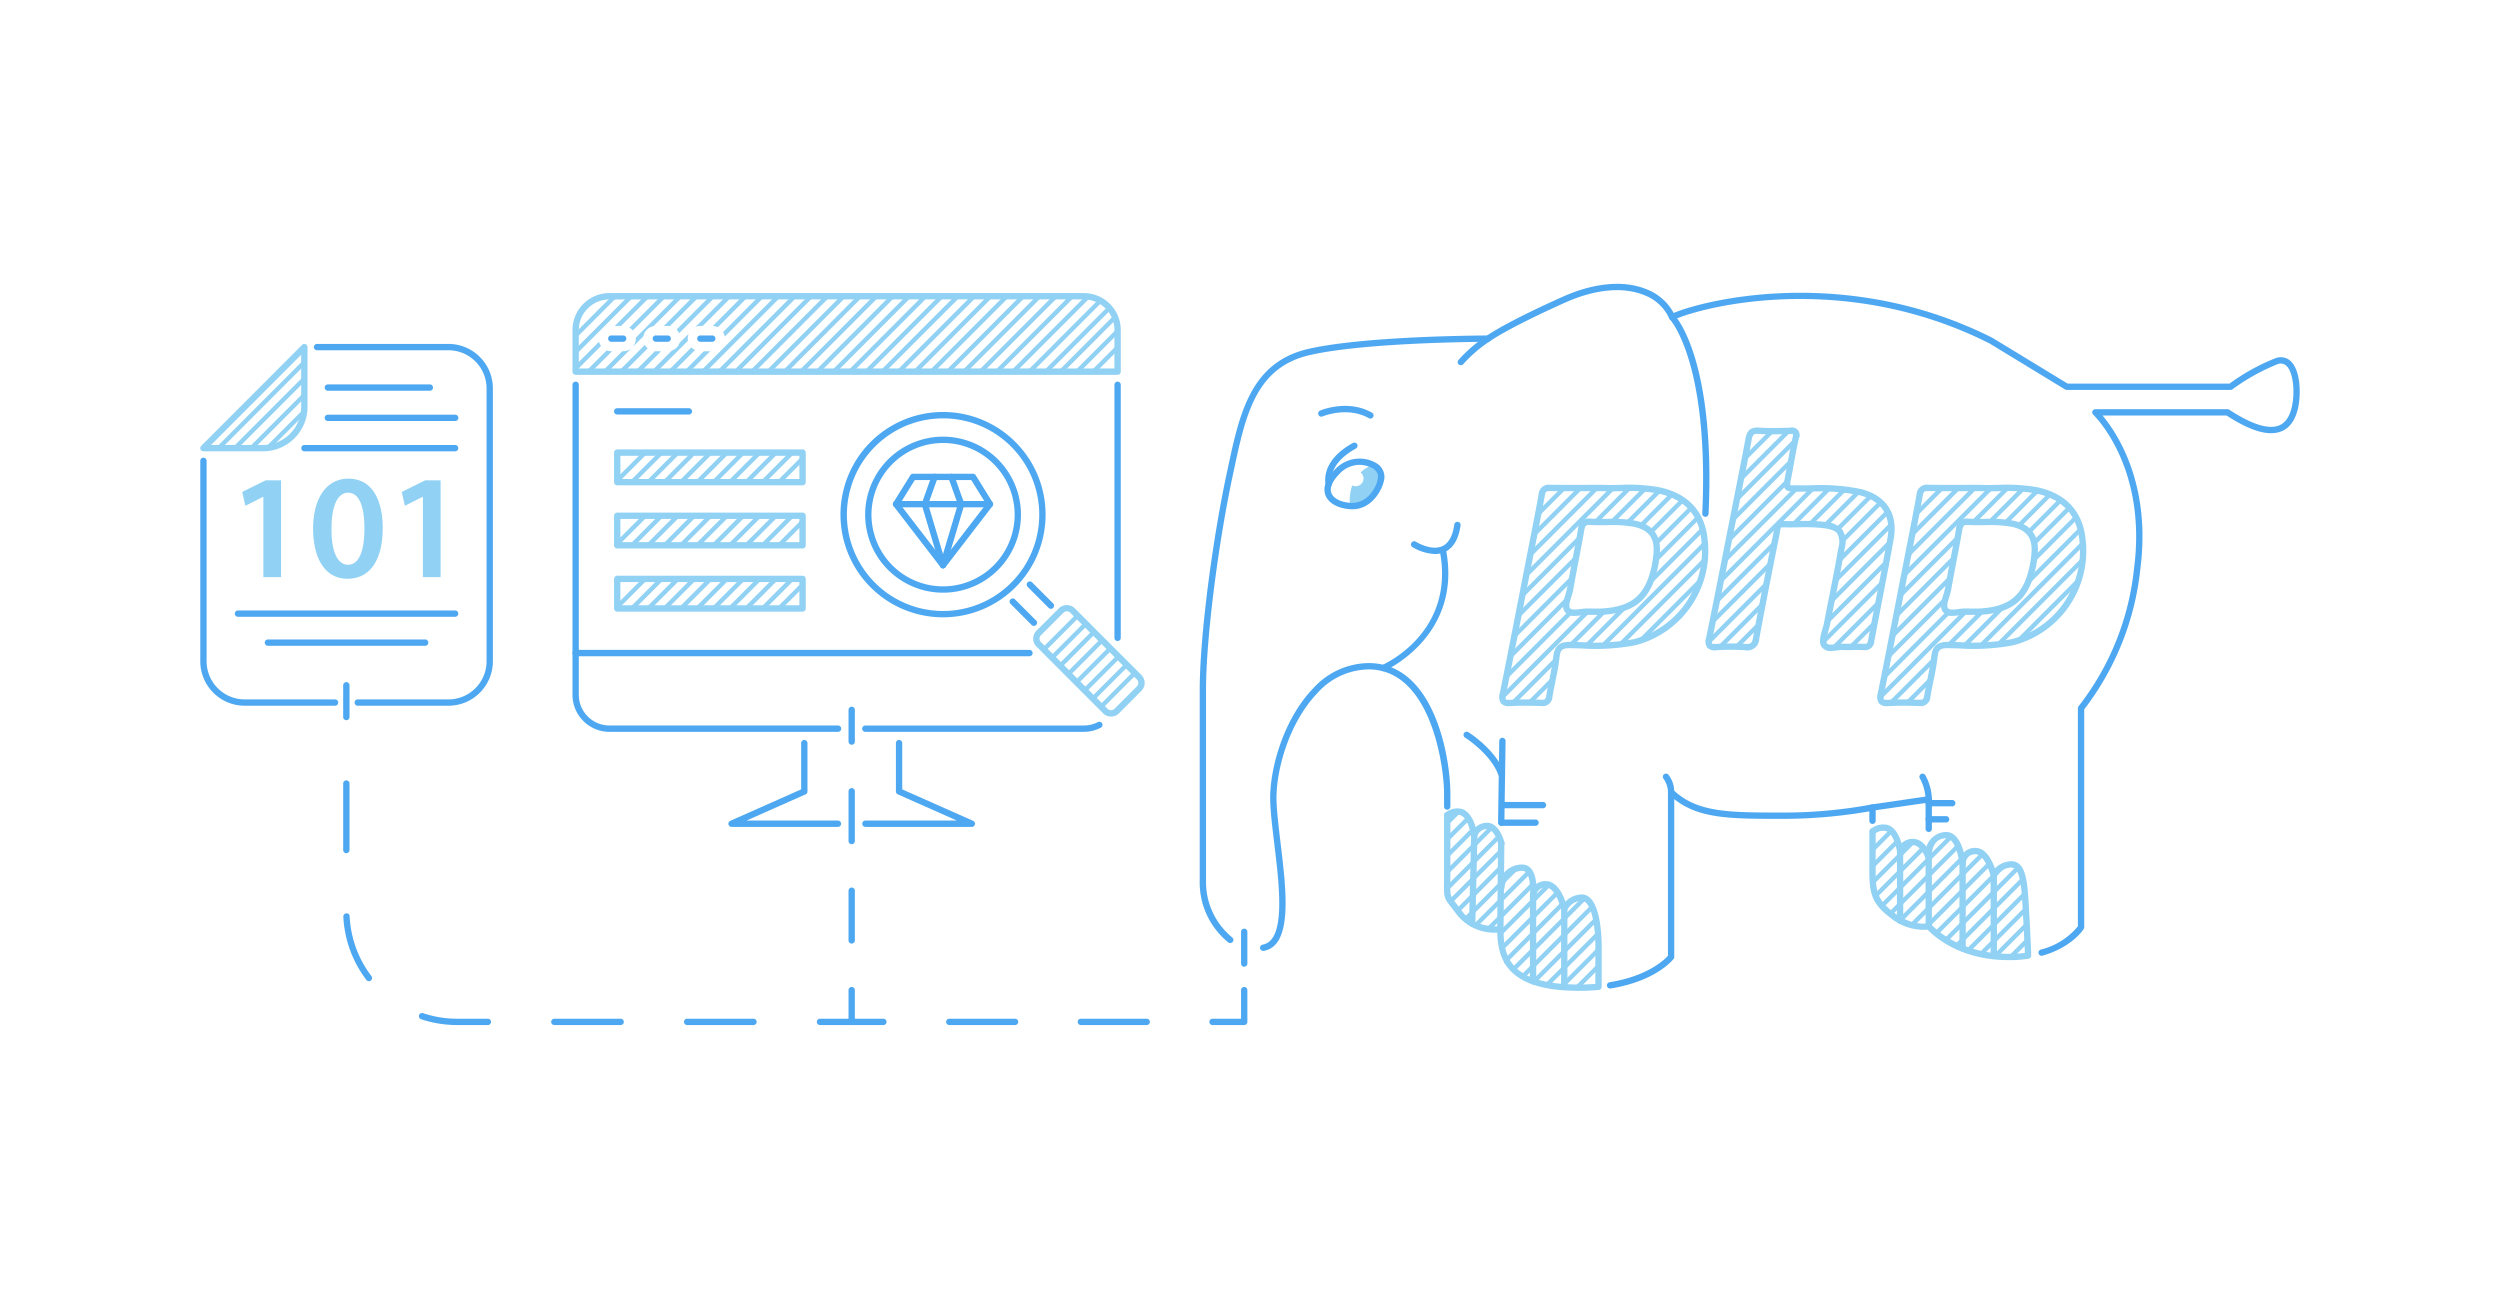 <svg xmlns="http://www.w3.org/2000/svg" width="1910" height="1000"><defs><clipPath id="a"><path d="M1430 633h75v99h-75Zm0 0"/></clipPath><clipPath id="b"><path d="M1430.586 636.438s15.156-12.723 20.781 12.343c3.711-5.476 16.235-10.426 21.79 6.84 1.718-15.668 9.863-18.68 13.667-17.57a21.56 21.56 0 0 1 11.66 16.203c6.09-4.043 15.184-9.445 21.172 4.914a12.82 12.82 0 0 0 3.278 8.625s6.875-8.55 12.257-7.34c5.387 1.215 9.871.11 11.164 16.195s3.067 53.395 3.067 53.395-44.953 9.191-75.875-22.383c-25.817 0-38.5-15.515-41.578-26.422-3.074-10.906-1.383-44.8-1.383-44.8m0 0"/></clipPath><clipPath id="c"><path d="M1430 633h88v99h-88Zm0 0"/></clipPath><clipPath id="d"><path d="M1430.586 636.438s15.156-12.723 20.781 12.343c3.711-5.476 16.235-10.426 21.79 6.84 1.718-15.668 9.863-18.68 13.667-17.57a21.56 21.56 0 0 1 11.66 16.203c6.09-4.043 15.184-9.445 21.172 4.914a12.82 12.82 0 0 0 3.278 8.625s6.875-8.55 12.257-7.34c5.387 1.215 9.871.11 11.164 16.195s3.067 53.395 3.067 53.395-44.953 9.191-75.875-22.383c-25.817 0-38.5-15.515-41.578-26.422-3.074-10.906-1.383-44.8-1.383-44.8m0 0"/></clipPath><clipPath id="e"><path d="M1430 633h100v99h-100Zm0 0"/></clipPath><clipPath id="f"><path d="M1430.586 636.438s15.156-12.723 20.781 12.343c3.711-5.476 16.235-10.426 21.79 6.84 1.718-15.668 9.863-18.68 13.667-17.57a21.56 21.56 0 0 1 11.66 16.203c6.09-4.043 15.184-9.445 21.172 4.914a12.82 12.82 0 0 0 3.278 8.625s6.875-8.55 12.257-7.34c5.387 1.215 9.871.11 11.164 16.195s3.067 53.395 3.067 53.395-44.953 9.191-75.875-22.383c-25.817 0-38.5-15.515-41.578-26.422-3.074-10.906-1.383-44.8-1.383-44.8m0 0"/></clipPath><clipPath id="g"><path d="M1430 633h113v99h-113Zm0 0"/></clipPath><clipPath id="h"><path d="M1430.586 636.438s15.156-12.723 20.781 12.343c3.711-5.476 16.235-10.426 21.79 6.84 1.718-15.668 9.863-18.68 13.667-17.57a21.56 21.56 0 0 1 11.66 16.203c6.09-4.043 15.184-9.445 21.172 4.914a12.82 12.82 0 0 0 3.278 8.625s6.875-8.55 12.257-7.34c5.387 1.215 9.871.11 11.164 16.195s3.067 53.395 3.067 53.395-44.953 9.191-75.875-22.383c-25.817 0-38.5-15.515-41.578-26.422-3.074-10.906-1.383-44.8-1.383-44.8m0 0"/></clipPath><clipPath id="i"><path d="M1430 633h120v99h-120Zm0 0"/></clipPath><clipPath id="j"><path d="M1430.586 636.438s15.156-12.723 20.781 12.343c3.711-5.476 16.235-10.426 21.79 6.84 1.718-15.668 9.863-18.68 13.667-17.57a21.56 21.56 0 0 1 11.66 16.203c6.09-4.043 15.184-9.445 21.172 4.914a12.82 12.82 0 0 0 3.278 8.625s6.875-8.55 12.257-7.34c5.387 1.215 9.871.11 11.164 16.195s3.067 53.395 3.067 53.395-44.953 9.191-75.875-22.383c-25.817 0-38.5-15.515-41.578-26.422-3.074-10.906-1.383-44.8-1.383-44.8m0 0"/></clipPath><clipPath id="k"><path d="M1105 619h20v136h-20Zm0 0"/></clipPath><clipPath id="l"><path d="m1105.273 685.758 13.02 15.77a34.85 34.85 0 0 0 21.133 8.476c6.46 3.105 5.234 1.719 7.043 9.828 1.808 8.11.285 17.41 8.379 21.813a155 155 0 0 0 15.515 6.625l.516 1.535v-1.34a639 639 0 0 0 16.848 6.12l6.925-.144.051.145v-.145l26.176-.535v-30.605c0-18.38-3.527-37.54-12.899-37.54a14.58 14.58 0 0 0-12.074 6.622l-1.949-.68c-1.598-5.172-5.852-16.11-13.316-16.11a8.74 8.74 0 0 0-8.118 4.177l-1.449-.93c-.168-6.621-1.601-15.926-8.398-15.926a14.73 14.73 0 0 0-14.457 9.313l-1.555-.297v-27.617s-3.125-13.301-10.934-13.301a10.06 10.06 0 0 0-9.765 7.035l-.035-.152a32 32 0 0 0-.516-2.325c-5.543-24.746-20.144-12.773-20.144-12.773Zm20.696-46.606v-1.101"/></clipPath><clipPath id="m"><path d="M1105 619h32v136h-32Zm0 0"/></clipPath><clipPath id="n"><path d="m1105.273 685.758 13.02 15.77a34.85 34.85 0 0 0 21.133 8.476c6.46 3.105 5.234 1.719 7.043 9.828 1.808 8.11.285 17.41 8.379 21.813a155 155 0 0 0 15.515 6.625l.516 1.535v-1.34a639 639 0 0 0 16.848 6.12l6.925-.144.051.145v-.145l26.176-.535v-30.605c0-18.38-3.527-37.54-12.899-37.54a14.58 14.58 0 0 0-12.074 6.622l-1.949-.68c-1.598-5.172-5.852-16.11-13.316-16.11a8.74 8.74 0 0 0-8.118 4.177l-1.449-.93c-.168-6.621-1.601-15.926-8.398-15.926a14.73 14.73 0 0 0-14.457 9.313l-1.555-.297v-27.617s-3.125-13.301-10.934-13.301a10.06 10.06 0 0 0-9.765 7.035l-.035-.152a32 32 0 0 0-.516-2.325c-5.543-24.746-20.144-12.773-20.144-12.773Zm20.696-46.606v-1.101"/></clipPath><clipPath id="o"><path d="M1105 619h45v136h-45Zm0 0"/></clipPath><clipPath id="p"><path d="m1105.273 685.758 13.02 15.77a34.85 34.85 0 0 0 21.133 8.476c6.46 3.105 5.234 1.719 7.043 9.828 1.808 8.11.285 17.41 8.379 21.813a155 155 0 0 0 15.515 6.625l.516 1.535v-1.34a639 639 0 0 0 16.848 6.12l6.925-.144.051.145v-.145l26.176-.535v-30.605c0-18.38-3.527-37.54-12.899-37.54a14.58 14.58 0 0 0-12.074 6.622l-1.949-.68c-1.598-5.172-5.852-16.11-13.316-16.11a8.74 8.74 0 0 0-8.118 4.177l-1.449-.93c-.168-6.621-1.601-15.926-8.398-15.926a14.73 14.73 0 0 0-14.457 9.313l-1.555-.297v-27.617s-3.125-13.301-10.934-13.301a10.06 10.06 0 0 0-9.765 7.035l-.035-.152a32 32 0 0 0-.516-2.325c-5.543-24.746-20.144-12.773-20.144-12.773Zm20.696-46.606v-1.101"/></clipPath><clipPath id="q"><path d="M1105 619h57v136h-57Zm0 0"/></clipPath><clipPath id="r"><path d="m1105.273 685.758 13.02 15.77a34.85 34.85 0 0 0 21.133 8.476c6.46 3.105 5.234 1.719 7.043 9.828 1.808 8.11.285 17.41 8.379 21.813a155 155 0 0 0 15.515 6.625l.516 1.535v-1.34a639 639 0 0 0 16.848 6.12l6.925-.144.051.145v-.145l26.176-.535v-30.605c0-18.38-3.527-37.54-12.899-37.54a14.58 14.58 0 0 0-12.074 6.622l-1.949-.68c-1.598-5.172-5.852-16.11-13.316-16.11a8.74 8.74 0 0 0-8.118 4.177l-1.449-.93c-.168-6.621-1.601-15.926-8.398-15.926a14.73 14.73 0 0 0-14.457 9.313l-1.555-.297v-27.617s-3.125-13.301-10.934-13.301a10.06 10.06 0 0 0-9.765 7.035l-.035-.152a32 32 0 0 0-.516-2.325c-5.543-24.746-20.144-12.773-20.144-12.773Zm20.696-46.606v-1.101"/></clipPath><clipPath id="s"><path d="M1105 619h70v136h-70Zm0 0"/></clipPath><clipPath id="t"><path d="m1105.273 685.758 13.02 15.77a34.85 34.85 0 0 0 21.133 8.476c6.46 3.105 5.234 1.719 7.043 9.828 1.808 8.11.285 17.41 8.379 21.813a155 155 0 0 0 15.515 6.625l.516 1.535v-1.34a639 639 0 0 0 16.848 6.12l6.925-.144.051.145v-.145l26.176-.535v-30.605c0-18.38-3.527-37.54-12.899-37.54a14.58 14.58 0 0 0-12.074 6.622l-1.949-.68c-1.598-5.172-5.852-16.11-13.316-16.11a8.74 8.74 0 0 0-8.118 4.177l-1.449-.93c-.168-6.621-1.601-15.926-8.398-15.926a14.73 14.73 0 0 0-14.457 9.313l-1.555-.297v-27.617s-3.125-13.301-10.934-13.301a10.06 10.06 0 0 0-9.765 7.035l-.035-.152a32 32 0 0 0-.516-2.325c-5.543-24.746-20.144-12.773-20.144-12.773Zm20.696-46.606v-1.101"/></clipPath><clipPath id="u"><path d="M1105 619h82v136h-82Zm0 0"/></clipPath><clipPath id="v"><path d="m1105.273 685.758 13.02 15.77a34.85 34.85 0 0 0 21.133 8.476c6.46 3.105 5.234 1.719 7.043 9.828 1.808 8.11.285 17.41 8.379 21.813a155 155 0 0 0 15.515 6.625l.516 1.535v-1.34a639 639 0 0 0 16.848 6.12l6.925-.144.051.145v-.145l26.176-.535v-30.605c0-18.38-3.527-37.54-12.899-37.54a14.58 14.58 0 0 0-12.074 6.622l-1.949-.68c-1.598-5.172-5.852-16.11-13.316-16.11a8.74 8.74 0 0 0-8.118 4.177l-1.449-.93c-.168-6.621-1.601-15.926-8.398-15.926a14.73 14.73 0 0 0-14.457 9.313l-1.555-.297v-27.617s-3.125-13.301-10.934-13.301a10.06 10.06 0 0 0-9.765 7.035l-.035-.152a32 32 0 0 0-.516-2.325c-5.543-24.746-20.144-12.773-20.144-12.773Zm20.696-46.606v-1.101"/></clipPath><clipPath id="w"><path d="M1105 619h95v136h-95Zm0 0"/></clipPath><clipPath id="x"><path d="m1105.273 685.758 13.02 15.77a34.85 34.85 0 0 0 21.133 8.476c6.46 3.105 5.234 1.719 7.043 9.828 1.808 8.11.285 17.41 8.379 21.813a155 155 0 0 0 15.515 6.625l.516 1.535v-1.34a639 639 0 0 0 16.848 6.12l6.925-.144.051.145v-.145l26.176-.535v-30.605c0-18.38-3.527-37.54-12.899-37.54a14.58 14.58 0 0 0-12.074 6.622l-1.949-.68c-1.598-5.172-5.852-16.11-13.316-16.11a8.74 8.74 0 0 0-8.118 4.177l-1.449-.93c-.168-6.621-1.601-15.926-8.398-15.926a14.73 14.73 0 0 0-14.457 9.313l-1.555-.297v-27.617s-3.125-13.301-10.934-13.301a10.06 10.06 0 0 0-9.765 7.035l-.035-.152a32 32 0 0 0-.516-2.325c-5.543-24.746-20.144-12.773-20.144-12.773Zm20.696-46.606v-1.101"/></clipPath><clipPath id="y"><path d="M1105 619h107v136h-107Zm0 0"/></clipPath><clipPath id="z"><path d="m1105.273 685.758 13.02 15.77a34.85 34.85 0 0 0 21.133 8.476c6.46 3.105 5.234 1.719 7.043 9.828 1.808 8.11.285 17.41 8.379 21.813a155 155 0 0 0 15.515 6.625l.516 1.535v-1.34a639 639 0 0 0 16.848 6.12l6.925-.144.051.145v-.145l26.176-.535v-30.605c0-18.38-3.527-37.54-12.899-37.54a14.58 14.58 0 0 0-12.074 6.622l-1.949-.68c-1.598-5.172-5.852-16.11-13.316-16.11a8.74 8.74 0 0 0-8.118 4.177l-1.449-.93c-.168-6.621-1.601-15.926-8.398-15.926a14.73 14.73 0 0 0-14.457 9.313l-1.555-.297v-27.617s-3.125-13.301-10.934-13.301a10.06 10.06 0 0 0-9.765 7.035l-.035-.152a32 32 0 0 0-.516-2.325c-5.543-24.746-20.144-12.773-20.144-12.773Zm20.696-46.606v-1.101"/></clipPath><clipPath id="A"><path d="M1105 619h116v136h-116Zm0 0"/></clipPath><clipPath id="B"><path d="m1105.273 685.758 13.02 15.77a34.85 34.85 0 0 0 21.133 8.476c6.46 3.105 5.234 1.719 7.043 9.828 1.808 8.11.285 17.41 8.379 21.813a155 155 0 0 0 15.515 6.625l.516 1.535v-1.34a639 639 0 0 0 16.848 6.12l6.925-.144.051.145v-.145l26.176-.535v-30.605c0-18.38-3.527-37.54-12.899-37.54a14.58 14.58 0 0 0-12.074 6.622l-1.949-.68c-1.598-5.172-5.852-16.11-13.316-16.11a8.74 8.74 0 0 0-8.118 4.177l-1.449-.93c-.168-6.621-1.601-15.926-8.398-15.926a14.73 14.73 0 0 0-14.457 9.313l-1.555-.297v-27.617s-3.125-13.301-10.934-13.301a10.06 10.06 0 0 0-9.765 7.035l-.035-.152a32 32 0 0 0-.516-2.325c-5.543-24.746-20.144-12.773-20.144-12.773Zm20.696-46.606v-1.101"/></clipPath><clipPath id="C"><path d="M791 464h62v82h-62Zm0 0"/></clipPath><clipPath id="D"><path d="m793.574 483.594 17.145-17.168a6.135 6.135 0 0 1 8.68 0l50.914 50.984a6.144 6.144 0 0 1 0 8.688l-17.145 17.172a6.135 6.135 0 0 1-8.68 0l-50.914-50.985a6.156 6.156 0 0 1 0-8.691m0 0"/></clipPath><clipPath id="E"><path d="M791 464h75v82h-75Zm0 0"/></clipPath><clipPath id="F"><path d="m793.574 483.594 17.145-17.168a6.135 6.135 0 0 1 8.68 0l50.914 50.984a6.144 6.144 0 0 1 0 8.688l-17.145 17.172a6.135 6.135 0 0 1-8.68 0l-50.914-50.985a6.156 6.156 0 0 1 0-8.691m0 0"/></clipPath><clipPath id="G"><path d="M791 464h82v82h-82Zm0 0"/></clipPath><clipPath id="H"><path d="m793.574 483.594 17.145-17.168a6.135 6.135 0 0 1 8.68 0l50.914 50.984a6.144 6.144 0 0 1 0 8.688l-17.145 17.172a6.135 6.135 0 0 1-8.68 0l-50.914-50.985a6.156 6.156 0 0 1 0-8.691m0 0"/></clipPath><clipPath id="I"><path d="M439 226h278v58H439Zm0 0"/></clipPath><clipPath id="J"><path d="M828.04 226.34H465.61c-14.255 0-25.813 11.57-25.813 25.844v31.77h414.05v-31.77c0-14.274-11.554-25.844-25.808-25.844m-351.942 42.05h-9.075c-5.351 0-9.687-4.34-9.687-9.699 0-5.355 4.336-9.699 9.687-9.699h9.075c5.351 0 9.687 4.344 9.687 9.7 0 5.359-4.336 9.699-9.687 9.699m34.035 0h-9.074c-5.352 0-9.688-4.34-9.688-9.699 0-5.355 4.336-9.699 9.688-9.699h9.074c5.347 0 9.687 4.344 9.687 9.7 0 5.359-4.34 9.699-9.687 9.699m34.027 0h-9.074c-5.348 0-9.688-4.34-9.688-9.699 0-5.355 4.34-9.699 9.688-9.699h9.074c5.352 0 9.688 4.344 9.688 9.7 0 5.359-4.336 9.699-9.688 9.699m0 0"/></clipPath><clipPath id="K"><path d="M439 226h291v58H439Zm0 0"/></clipPath><clipPath id="L"><path d="M828.04 226.34H465.61c-14.255 0-25.813 11.57-25.813 25.844v31.77h414.05v-31.77c0-14.274-11.554-25.844-25.808-25.844m-351.942 42.05h-9.075c-5.351 0-9.687-4.34-9.687-9.699 0-5.355 4.336-9.699 9.687-9.699h9.075c5.351 0 9.687 4.344 9.687 9.7 0 5.359-4.336 9.699-9.687 9.699m34.035 0h-9.074c-5.352 0-9.688-4.34-9.688-9.699 0-5.355 4.336-9.699 9.688-9.699h9.074c5.347 0 9.687 4.344 9.687 9.7 0 5.359-4.34 9.699-9.687 9.699m34.027 0h-9.074c-5.348 0-9.688-4.34-9.688-9.699 0-5.355 4.34-9.699 9.688-9.699h9.074c5.352 0 9.688 4.344 9.688 9.7 0 5.359-4.336 9.699-9.688 9.699m0 0"/></clipPath><clipPath id="M"><path d="M439 226h303v58H439Zm0 0"/></clipPath><clipPath id="N"><path d="M828.04 226.34H465.61c-14.255 0-25.813 11.57-25.813 25.844v31.77h414.05v-31.77c0-14.274-11.554-25.844-25.808-25.844m-351.942 42.05h-9.075c-5.351 0-9.687-4.34-9.687-9.699 0-5.355 4.336-9.699 9.687-9.699h9.075c5.351 0 9.687 4.344 9.687 9.7 0 5.359-4.336 9.699-9.687 9.699m34.035 0h-9.074c-5.352 0-9.688-4.34-9.688-9.699 0-5.355 4.336-9.699 9.688-9.699h9.074c5.347 0 9.687 4.344 9.687 9.7 0 5.359-4.34 9.699-9.687 9.699m34.027 0h-9.074c-5.348 0-9.688-4.34-9.688-9.699 0-5.355 4.34-9.699 9.688-9.699h9.074c5.352 0 9.688 4.344 9.688 9.7 0 5.359-4.336 9.699-9.688 9.699m0 0"/></clipPath><clipPath id="O"><path d="M439 226h316v58H439Zm0 0"/></clipPath><clipPath id="P"><path d="M828.04 226.34H465.61c-14.255 0-25.813 11.57-25.813 25.844v31.77h414.05v-31.77c0-14.274-11.554-25.844-25.808-25.844m-351.942 42.05h-9.075c-5.351 0-9.687-4.34-9.687-9.699 0-5.355 4.336-9.699 9.687-9.699h9.075c5.351 0 9.687 4.344 9.687 9.7 0 5.359-4.336 9.699-9.687 9.699m34.035 0h-9.074c-5.352 0-9.688-4.34-9.688-9.699 0-5.355 4.336-9.699 9.688-9.699h9.074c5.347 0 9.687 4.344 9.687 9.7 0 5.359-4.34 9.699-9.687 9.699m34.027 0h-9.074c-5.348 0-9.688-4.34-9.688-9.699 0-5.355 4.34-9.699 9.688-9.699h9.074c5.352 0 9.688 4.344 9.688 9.7 0 5.359-4.336 9.699-9.688 9.699m0 0"/></clipPath><clipPath id="Q"><path d="M439 226h328v58H439Zm0 0"/></clipPath><clipPath id="R"><path d="M828.04 226.34H465.61c-14.255 0-25.813 11.57-25.813 25.844v31.77h414.05v-31.77c0-14.274-11.554-25.844-25.808-25.844m-351.942 42.05h-9.075c-5.351 0-9.687-4.34-9.687-9.699 0-5.355 4.336-9.699 9.687-9.699h9.075c5.351 0 9.687 4.344 9.687 9.7 0 5.359-4.336 9.699-9.687 9.699m34.035 0h-9.074c-5.352 0-9.688-4.34-9.688-9.699 0-5.355 4.336-9.699 9.688-9.699h9.074c5.347 0 9.687 4.344 9.687 9.7 0 5.359-4.34 9.699-9.687 9.699m34.027 0h-9.074c-5.348 0-9.688-4.34-9.688-9.699 0-5.355 4.34-9.699 9.688-9.699h9.074c5.352 0 9.688 4.344 9.688 9.7 0 5.359-4.336 9.699-9.688 9.699m0 0"/></clipPath><clipPath id="S"><path d="M439 226h341v58H439Zm0 0"/></clipPath><clipPath id="T"><path d="M828.04 226.34H465.61c-14.255 0-25.813 11.57-25.813 25.844v31.77h414.05v-31.77c0-14.274-11.554-25.844-25.808-25.844m-351.942 42.05h-9.075c-5.351 0-9.687-4.34-9.687-9.699 0-5.355 4.336-9.699 9.687-9.699h9.075c5.351 0 9.687 4.344 9.687 9.7 0 5.359-4.336 9.699-9.687 9.699m34.035 0h-9.074c-5.352 0-9.688-4.34-9.688-9.699 0-5.355 4.336-9.699 9.688-9.699h9.074c5.347 0 9.687 4.344 9.687 9.7 0 5.359-4.34 9.699-9.687 9.699m34.027 0h-9.074c-5.348 0-9.688-4.34-9.688-9.699 0-5.355 4.34-9.699 9.688-9.699h9.074c5.352 0 9.688 4.344 9.688 9.7 0 5.359-4.336 9.699-9.688 9.699m0 0"/></clipPath><clipPath id="U"><path d="M439 226h353v58H439Zm0 0"/></clipPath><clipPath id="V"><path d="M828.04 226.34H465.61c-14.255 0-25.813 11.57-25.813 25.844v31.77h414.05v-31.77c0-14.274-11.554-25.844-25.808-25.844m-351.942 42.05h-9.075c-5.351 0-9.687-4.34-9.687-9.699 0-5.355 4.336-9.699 9.687-9.699h9.075c5.351 0 9.687 4.344 9.687 9.7 0 5.359-4.336 9.699-9.687 9.699m34.035 0h-9.074c-5.352 0-9.688-4.34-9.688-9.699 0-5.355 4.336-9.699 9.688-9.699h9.074c5.347 0 9.687 4.344 9.687 9.7 0 5.359-4.34 9.699-9.687 9.699m34.027 0h-9.074c-5.348 0-9.688-4.34-9.688-9.699 0-5.355 4.34-9.699 9.688-9.699h9.074c5.352 0 9.688 4.344 9.688 9.7 0 5.359-4.336 9.699-9.688 9.699m0 0"/></clipPath><clipPath id="W"><path d="M439 226h366v58H439Zm0 0"/></clipPath><clipPath id="X"><path d="M828.04 226.34H465.61c-14.255 0-25.813 11.57-25.813 25.844v31.77h414.05v-31.77c0-14.274-11.554-25.844-25.808-25.844m-351.942 42.05h-9.075c-5.351 0-9.687-4.34-9.687-9.699 0-5.355 4.336-9.699 9.687-9.699h9.075c5.351 0 9.687 4.344 9.687 9.7 0 5.359-4.336 9.699-9.687 9.699m34.035 0h-9.074c-5.352 0-9.688-4.34-9.688-9.699 0-5.355 4.336-9.699 9.688-9.699h9.074c5.347 0 9.687 4.344 9.687 9.7 0 5.359-4.34 9.699-9.687 9.699m34.027 0h-9.074c-5.348 0-9.688-4.34-9.688-9.699 0-5.355 4.34-9.699 9.688-9.699h9.074c5.352 0 9.688 4.344 9.688 9.7 0 5.359-4.336 9.699-9.688 9.699m0 0"/></clipPath><clipPath id="Y"><path d="M439 226h378v58H439Zm0 0"/></clipPath><clipPath id="Z"><path d="M828.04 226.34H465.61c-14.255 0-25.813 11.57-25.813 25.844v31.77h414.05v-31.77c0-14.274-11.554-25.844-25.808-25.844m-351.942 42.05h-9.075c-5.351 0-9.687-4.34-9.687-9.699 0-5.355 4.336-9.699 9.687-9.699h9.075c5.351 0 9.687 4.344 9.687 9.7 0 5.359-4.336 9.699-9.687 9.699m34.035 0h-9.074c-5.352 0-9.688-4.34-9.688-9.699 0-5.355 4.336-9.699 9.688-9.699h9.074c5.347 0 9.687 4.344 9.687 9.7 0 5.359-4.34 9.699-9.687 9.699m34.027 0h-9.074c-5.348 0-9.688-4.34-9.688-9.699 0-5.355 4.34-9.699 9.688-9.699h9.074c5.352 0 9.688 4.344 9.688 9.7 0 5.359-4.336 9.699-9.688 9.699m0 0"/></clipPath><clipPath id="aa"><path d="M439 226h391v58H439Zm0 0"/></clipPath><clipPath id="ab"><path d="M828.04 226.34H465.61c-14.255 0-25.813 11.57-25.813 25.844v31.77h414.05v-31.77c0-14.274-11.554-25.844-25.808-25.844m-351.942 42.05h-9.075c-5.351 0-9.687-4.34-9.687-9.699 0-5.355 4.336-9.699 9.687-9.699h9.075c5.351 0 9.687 4.344 9.687 9.7 0 5.359-4.336 9.699-9.687 9.699m34.035 0h-9.074c-5.352 0-9.688-4.34-9.688-9.699 0-5.355 4.336-9.699 9.688-9.699h9.074c5.347 0 9.687 4.344 9.687 9.7 0 5.359-4.34 9.699-9.687 9.699m34.027 0h-9.074c-5.348 0-9.688-4.34-9.688-9.699 0-5.355 4.34-9.699 9.688-9.699h9.074c5.352 0 9.688 4.344 9.688 9.7 0 5.359-4.336 9.699-9.688 9.699m0 0"/></clipPath><clipPath id="ac"><path d="M439 226h403v58H439Zm0 0"/></clipPath><clipPath id="ad"><path d="M828.04 226.34H465.61c-14.255 0-25.813 11.57-25.813 25.844v31.77h414.05v-31.77c0-14.274-11.554-25.844-25.808-25.844m-351.942 42.05h-9.075c-5.351 0-9.687-4.34-9.687-9.699 0-5.355 4.336-9.699 9.687-9.699h9.075c5.351 0 9.687 4.344 9.687 9.7 0 5.359-4.336 9.699-9.687 9.699m34.035 0h-9.074c-5.352 0-9.688-4.34-9.688-9.699 0-5.355 4.336-9.699 9.688-9.699h9.074c5.347 0 9.687 4.344 9.687 9.7 0 5.359-4.34 9.699-9.687 9.699m34.027 0h-9.074c-5.348 0-9.688-4.34-9.688-9.699 0-5.355 4.34-9.699 9.688-9.699h9.074c5.352 0 9.688 4.344 9.688 9.7 0 5.359-4.336 9.699-9.688 9.699m0 0"/></clipPath><clipPath id="ae"><path d="M439 226h415v58H439Zm0 0"/></clipPath><clipPath id="af"><path d="M828.04 226.34H465.61c-14.255 0-25.813 11.57-25.813 25.844v31.77h414.05v-31.77c0-14.274-11.554-25.844-25.808-25.844m-351.942 42.05h-9.075c-5.351 0-9.687-4.34-9.687-9.699 0-5.355 4.336-9.699 9.687-9.699h9.075c5.351 0 9.687 4.344 9.687 9.7 0 5.359-4.336 9.699-9.687 9.699m34.035 0h-9.074c-5.352 0-9.688-4.34-9.688-9.699 0-5.355 4.336-9.699 9.688-9.699h9.074c5.347 0 9.687 4.344 9.687 9.7 0 5.359-4.34 9.699-9.687 9.699m34.027 0h-9.074c-5.348 0-9.688-4.34-9.688-9.699 0-5.355 4.34-9.699 9.688-9.699h9.074c5.352 0 9.688 4.344 9.688 9.7 0 5.359-4.336 9.699-9.688 9.699m0 0"/></clipPath><clipPath id="ag"><path d="M155 265h78v78h-78Zm0 0"/></clipPath><clipPath id="ah"><path d="M232.531 310.824v-45.648l-77.097 77.203h45.586c17.406 0 31.511-14.125 31.511-31.555m0 0"/></clipPath><clipPath id="ai"><path d="M471.563 345.785H598v22.578H471.563Zm0 0"/></clipPath><clipPath id="aj"><path d="M471.563 345.785H610v22.578H471.563Zm0 0"/></clipPath><clipPath id="ak"><path d="M471.563 345.785h141.593v22.578H471.563Zm0 0"/></clipPath><clipPath id="al"><path d="M471.563 394.035H598v22.578H471.563Zm0 0"/></clipPath><clipPath id="am"><path d="M471.563 394.035H610v22.578H471.563Zm0 0"/></clipPath><clipPath id="an"><path d="M471.563 394.035h141.593v22.578H471.563Zm0 0"/></clipPath><clipPath id="ao"><path d="M471.563 442.29H598v22.577H471.563Zm0 0"/></clipPath><clipPath id="ap"><path d="M471.563 442.29H610v22.577H471.563Zm0 0"/></clipPath><clipPath id="aq"><path d="M471.563 442.29h141.593v22.577H471.563Zm0 0"/></clipPath><clipPath id="ar"><path d="M1147 372h156v166h-156Zm0 0"/></clipPath><clipPath id="as"><path d="M1223.824 372.816c12.57.664 27.766-1.343 42.79 1.692 21.163 4.277 33.769 17.097 35.687 38.437 4.012 35.696-18.895 68.883-53.66 77.739-16.098 3.652-32.532 2.386-48.817 2.125-7.074-.118-9.926 1.761-10.722 9.03-1.106 10.09-3.72 20.005-5.403 30.04-.62 3.707-2.062 5.27-5.988 5.137-7.8-.262-15.637-.403-23.422.035-5.64.316-7.27-1.117-6.082-6.973 6.582-32.48 12.836-65.023 19.188-97.55 3.539-18.118 7.199-36.216 10.484-54.383.754-4.149 2.39-5.48 6.488-5.407 12.305.215 24.617.078 39.457.078m-9.855 94.489c3.308 0 6.62.152 9.918-.024 24.066-1.277 35.633-11.226 40.422-34.781a84 84 0 0 0 1.379-9.828c1.039-12.781-4.586-20.04-17.254-22.606-11.008-2.23-22.157-.714-33.211-1.418-4.942-.316-6.45 1.696-7.227 6.137-2.644 15.125-5.77 30.164-8.418 45.29-.965 5.5-4.922 12.472-1.898 16.155 3.11 3.782 10.695.688 16.289 1.075m0 0"/></clipPath><clipPath id="at"><path d="M1436 372h156v166h-156Zm0 0"/></clipPath><clipPath id="au"><path d="M1512.598 372.816c12.566.664 27.765-1.343 42.785 1.692 21.164 4.277 33.77 17.097 35.687 38.437 4.012 35.696-18.894 68.883-53.656 77.739-16.101 3.652-32.531 2.386-48.82 2.125-7.074-.118-9.922 1.761-10.719 9.03-1.105 10.09-3.719 20.005-5.402 30.04-.621 3.707-2.067 5.27-5.989 5.137-7.8-.262-15.636-.403-23.425.035-5.637.316-7.266-1.117-6.079-6.973 6.579-32.48 12.832-65.023 19.184-97.55 3.54-18.118 7.2-36.216 10.488-54.383.75-4.149 2.391-5.48 6.485-5.407 12.304.215 24.617.078 39.46.078m-9.856 94.489c3.305 0 6.617.152 9.914-.024 24.067-1.277 35.637-11.226 40.422-34.781a84 84 0 0 0 1.379-9.828c1.04-12.781-4.582-20.04-17.254-22.606-11.008-2.23-22.156-.714-33.207-1.418-4.945-.316-6.45 1.696-7.226 6.137-2.649 15.125-5.774 30.164-8.422 45.29-.961 5.5-4.922 12.472-1.899 16.155 3.11 3.782 10.696.688 16.293 1.075m0 0"/></clipPath><clipPath id="av"><path d="M1305 329h141v166h-141Zm0 0"/></clipPath><clipPath id="aw"><path d="M1409.418 494.242c-4.723-.699-13.008 2.723-15.723-1.36-2.375-3.57 1.192-11.187 2.297-16.984 3.645-19.066 7.653-38.066 10.946-57.195 2.058-11.941-1.364-16.023-13.407-17.59-10.367-1.347-20.812-.293-31.215-.64-4.804-.16-4.37 3.613-4.91 6.32-5.367 26.934-10.777 53.863-15.707 80.883-1 5.457-3.156 6.949-8.324 6.672a187 187 0 0 0-22.008.007c-5.64.356-6.601-1.335-5.5-6.73 7.063-34.562 13.809-69.187 20.64-103.797 3.165-16.027 6.391-32.047 9.38-48.105.843-4.54 2.254-7.028 7.668-6.649 8.011.559 16.093.309 24.14.082 4.27-.12 5.176 1.164 4.235 5.38-2.215 9.933-3.844 19.991-5.774 29.991-1.668 8.645-1.707 8.567 6.809 8.672 16.062.203 32.226-1.164 48.074 2.75 17.988 4.45 26.645 17.102 23.367 35.453-4.66 26.102-9.945 52.094-14.816 78.16-.645 3.446-2.031 4.907-5.586 4.727-4.484-.223-8.992-.05-14.586-.05Zm0 0"/></clipPath></defs><g clip-path="url(#a)"><g clip-path="url(#b)"><path fill="#90D1F4" d="m581.922 1496.676 920.258-921.492 2.394 2.394-920.258 921.496Zm0 0"/></g></g><g clip-path="url(#c)"><g clip-path="url(#d)"><path fill="#90D1F4" d="m594.41 1496.676 920.254-921.492 2.395 2.394L596.8 1499.074Zm0 0"/></g></g><g clip-path="url(#e)"><g clip-path="url(#f)"><path fill="#90D1F4" d="m606.89 1496.68 920.262-921.5 2.391 2.398-920.258 921.496Zm0 0"/></g></g><g clip-path="url(#g)"><g clip-path="url(#h)"><path fill="#90D1F4" d="m619.379 1496.68 920.258-921.5 2.394 2.398-920.261 921.496Zm0 0"/></g></g><g clip-path="url(#i)"><g fill="#90D1F4" clip-path="url(#j)"><path d="m631.863 1496.676 920.254-921.492 2.395 2.394-920.258 921.496ZM644.348 1496.676l920.257-921.496 2.395 2.398-920.258 921.496ZM656.832 1496.676 1577.09 575.18l2.394 2.398-920.261 921.496ZM669.316 1496.676l920.258-921.496 2.395 2.398-920.258 921.496ZM681.8 1496.676l920.259-921.492 2.394 2.394-920.258 921.496ZM694.29 1496.676l920.253-921.492 2.395 2.394-920.258 921.496ZM706.82 1496.68l920.262-921.5 2.39 2.398-920.257 921.496ZM719.305 1496.676l920.258-921.492 2.394 2.394-920.258 921.496ZM731.793 1496.676l920.258-921.492 2.39 2.394-920.257 921.496ZM744.273 1496.68l920.262-921.5 2.395 2.398-920.262 921.496ZM756.762 1496.68l920.258-921.5 2.394 2.398-920.262 921.496ZM769.246 1496.676l920.258-921.492 2.39 2.394-920.253 921.496Zm0 0"/></g></g><g clip-path="url(#k)"><g clip-path="url(#l)"><path fill="#90D1F4" d="m201.855 1518.84 920.258-921.492 2.395 2.394-920.258 921.496Zm0 0"/></g></g><g clip-path="url(#m)"><g clip-path="url(#n)"><path fill="#90D1F4" d="m214.34 1518.84 920.258-921.492 2.394 2.394-920.258 921.496Zm0 0"/></g></g><g clip-path="url(#o)"><g clip-path="url(#p)"><path fill="#90D1F4" d="m226.824 1518.844 920.262-921.5 2.39 2.398-920.257 921.496Zm0 0"/></g></g><g clip-path="url(#q)"><g clip-path="url(#r)"><path fill="#90D1F4" d="m239.309 1518.844 920.261-921.5 2.395 2.398-920.262 921.496Zm0 0"/></g></g><g clip-path="url(#s)"><g clip-path="url(#t)"><path fill="#90D1F4" d="m251.797 1518.84 920.254-921.496 2.394 2.398-920.257 921.496Zm0 0"/></g></g><g clip-path="url(#u)"><g clip-path="url(#v)"><path fill="#90D1F4" d="m264.281 1518.84 920.258-921.496 2.39 2.398-920.253 921.496Zm0 0"/></g></g><g clip-path="url(#w)"><g clip-path="url(#x)"><path fill="#90D1F4" d="m276.766 1518.84 920.257-921.496 2.395 2.398-920.262 921.496Zm0 0"/></g></g><g clip-path="url(#y)"><g clip-path="url(#z)"><path fill="#90D1F4" d="m289.25 1518.84 920.258-921.496 2.394 2.398-920.257 921.496Zm0 0"/></g></g><g clip-path="url(#A)"><g fill="#90D1F4" clip-path="url(#B)"><path d="m301.734 1518.84 920.258-921.492 2.395 2.394-920.258 921.496ZM314.219 1518.84l920.258-921.492 2.394 2.394-920.258 921.496ZM326.703 1518.844l920.258-921.5 2.394 2.398-920.257 921.496ZM339.238 1518.84l920.258-921.492 2.395 2.394-920.258 921.496ZM351.727 1518.84l920.257-921.496 2.391 2.398-920.254 921.496ZM364.207 1518.84l920.262-921.496 2.39 2.398-920.257 921.496ZM376.695 1518.84l920.258-921.496 2.395 2.398-920.262 921.496ZM389.18 1518.84l920.258-921.492 2.39 2.394-920.258 921.496ZM401.664 1518.84l920.258-921.492 2.394 2.394-920.257 921.496ZM414.148 1518.84l920.258-921.496 2.395 2.398-920.262 921.496ZM426.633 1518.844l920.262-921.5 2.39 2.398-920.258 921.496ZM439.117 1518.84l920.258-921.492 2.395 2.394-920.258 921.496Zm0 0"/></g></g><g clip-path="url(#C)"><g clip-path="url(#D)"><path fill="#90D1F4" d="M-70.086 1362.586 850.176 441.09l2.39 2.398-920.257 921.496Zm0 0"/></g></g><g clip-path="url(#E)"><g clip-path="url(#F)"><path fill="#90D1F4" d="m-57.602 1362.59 920.262-921.5 2.39 2.394-920.26 921.5Zm0 0"/></g></g><g clip-path="url(#G)"><g fill="#90D1F4" clip-path="url(#H)"><path d="m-45.117 1362.59 920.262-921.5 2.394 2.394-920.262 921.5ZM-32.633 1362.586 887.63 441.09l2.39 2.398-920.257 921.496ZM-20.145 1362.586 900.113 441.09l2.395 2.398-920.262 921.496ZM-7.664 1362.59l920.262-921.5 2.394 2.394-920.262 921.5ZM4.824 1362.59l920.262-921.5 2.39 2.394-920.261 921.5ZM17.309 1362.586 937.566 441.09l2.395 2.398-920.262 921.496Zm0 0"/></g></g><g clip-path="url(#I)"><g clip-path="url(#J)"><path fill="#90D1F4" d="M-205.871 900.473 714.387-21.023l2.394 2.398-920.261 921.496Zm0 0"/></g></g><g clip-path="url(#K)"><g clip-path="url(#L)"><path fill="#90D1F4" d="M-193.387 900.473 726.871-21.023l2.39 2.398-920.257 921.496Zm0 0"/></g></g><g clip-path="url(#M)"><g clip-path="url(#N)"><path fill="#90D1F4" d="M-180.902 900.473 739.355-21.023l2.395 2.398-920.258 921.496Zm0 0"/></g></g><g clip-path="url(#O)"><g clip-path="url(#P)"><path fill="#90D1F4" d="M-168.418 900.473 751.84-21.023l2.394 2.398-920.261 921.496Zm0 0"/></g></g><g clip-path="url(#Q)"><g clip-path="url(#R)"><path fill="#90D1F4" d="M-155.934 900.473 764.324-21.023l2.395 2.398-920.258 921.496Zm0 0"/></g></g><g clip-path="url(#S)"><g clip-path="url(#T)"><path fill="#90D1F4" d="M-143.45 900.473 776.81-21.023l2.394 2.398-920.258 921.496Zm0 0"/></g></g><g clip-path="url(#U)"><g clip-path="url(#V)"><path fill="#90D1F4" d="M-130.96 900.473 789.296-21.023l2.39 2.398-920.257 921.496Zm0 0"/></g></g><g clip-path="url(#W)"><g clip-path="url(#X)"><path fill="#90D1F4" d="M-118.48 900.473 801.78-21.023l2.39 2.398-920.257 921.496Zm0 0"/></g></g><g clip-path="url(#Y)"><g clip-path="url(#Z)"><path fill="#90D1F4" d="M-105.992 900.473 814.266-21.023l2.394 2.394-920.262 921.5Zm0 0"/></g></g><g clip-path="url(#aa)"><g clip-path="url(#ab)"><path fill="#90D1F4" d="M-93.508 900.473 826.75-21.023l2.39 2.398-920.257 921.492Zm0 0"/></g></g><g clip-path="url(#ac)"><g clip-path="url(#ad)"><path fill="#90D1F4" d="M-80.973 900.473 839.285-21.023l2.395 2.398-920.262 921.496Zm0 0"/></g></g><g clip-path="url(#ae)"><g fill="#90D1F4" clip-path="url(#af)"><path d="M-68.488 900.473 851.77-21.023l2.394 2.398-920.258 921.496ZM-56.004 900.473 864.254-21.023l2.394 2.398-920.257 921.492ZM-43.52 900.473 876.738-21.023l2.395 2.398-920.258 921.496ZM-31.035 900.473 889.223-21.023l2.394 2.398L-28.64 902.871ZM-18.55 900.473 901.71-21.023l2.392 2.398-920.258 921.496ZM-6.066 900.473 914.19-21.023l2.395 2.398L-3.672 902.871ZM6.422 900.473 926.68-21.023l2.39 2.398L8.813 902.871ZM18.902 900.473 939.164-21.023l2.39 2.398L21.298 902.871ZM31.39 900.473 951.649-21.023l2.395 2.398L33.781 902.871ZM43.875 900.473 964.133-21.023l2.39 2.398L46.27 902.871ZM56.094 900.473 976.352-21.023l2.394 2.398L58.484 902.871ZM68.578 900.473 988.84-21.023l2.39 2.394-920.257 921.5ZM81.063 900.473 1001.32-21.023l2.395 2.398L83.457 902.867ZM93.55 900.473 1013.81-21.023l2.39 2.398L95.941 902.867ZM106.031 900.473l920.262-921.496 2.39 2.398-920.257 921.496ZM118.52 900.473l920.257-921.496 2.395 2.398L120.91 902.871ZM131.004 900.473l920.258-921.496 2.39 2.398-920.257 921.496ZM143.488 900.473l920.258-921.496 2.395 2.398-920.258 921.496ZM155.973 900.473 1076.23-21.023l2.395 2.394-920.262 921.5ZM168.457 900.473l920.258-921.496 2.394 2.398-920.257 921.496ZM180.941 900.473 1101.2-21.023l2.395 2.398-920.258 921.496ZM192.3 900.473 1112.56-21.023l2.394 2.394-920.262 921.5ZM204.785 900.473l920.258-921.496 2.395 2.394-920.258 921.5ZM217.27 900.473l920.257-921.496 2.395 2.398-920.258 921.492Zm0 0"/></g></g><g clip-path="url(#ag)"><g fill="#90D1F4" clip-path="url(#ah)"><path d="m-595.316 1103.363 920.261-921.5 2.395 2.399-920.262 921.5ZM-582.828 1103.363 337.43 181.867l2.394 2.395-920.262 921.496ZM-570.344 1103.363l920.258-921.496 2.395 2.395-920.258 921.496ZM-557.86 1103.363l920.262-921.5 2.391 2.399-920.262 921.5Zm0 0"/></g></g><path fill="#90D1F4" d="M1048.793 355.125a28.2 28.2 0 0 0-9.293 5.828 5.89 5.89 0 0 1 2.219 4.555 5.99 5.99 0 0 1-5.985 5.992 5.9 5.9 0 0 1-2.617-.664 34.25 34.25 0 0 0-1.644 15.766l8.515-1.247 7.008-2.457 6.293-13.21V358.64Zm0 0"/><path fill="#4EA8F1" d="M965.074 726.508a2.42 2.42 0 0 1-2.402-2.215 2.423 2.423 0 0 1 1.984-2.598c17.793-3.144 12.871-44.023 8.914-76.875-1.394-11.617-2.718-22.593-3.105-31.695-1.04-24.57 9.945-63.324 32.367-86.746a58.08 58.08 0 0 1 42.695-19.8c51.07 0 62.563 73.616 62.563 99.405v10.227a2.424 2.424 0 0 1-2.422 2.422 2.424 2.424 0 0 1-2.422-2.422v-10.227c0-19.972-9.793-94.558-57.719-94.558a53.46 53.46 0 0 0-39.199 18.304c-21.492 22.457-32.023 59.622-31.02 83.188.38 8.918 1.688 19.8 3.075 31.324 4.418 36.692 9.422 78.29-12.883 82.227-.14.027-.285.043-.426.039M1230.117 755.223a2.42 2.42 0 0 1-2.426-2.235 2.424 2.424 0 0 1 2.047-2.586c29.196-4.68 41.98-17.3 44.559-20.172V605.203a2.42 2.42 0 0 1 4.094-1.754c18.046 17.317 42.379 17.317 82.683 17.317 23.145.129 46.25-1.95 69.004-6.203.715-.16 1.465.019 2.031.488.57.457.903 1.152.903 1.883v10.148a2.422 2.422 0 1 1-4.844 0v-7.203a384.4 384.4 0 0 1-67.094 5.734c-38.664 0-63.058 0-81.937-15.07v120.578a2.4 2.4 0 0 1-.5 1.477c-.528.691-13.38 17.023-48.133 22.597q-.194.029-.387.028m0 0"/><path fill="#90D1F4" d="M1534.469 733.547c-37.473 0-57.356-18.535-61.828-23.274a40.12 40.12 0 0 1-28.664-9.277c-15.868-11.914-15.848-21.25-15.813-39.848l.004-25.91a2.422 2.422 0 1 1 4.844 0l-.008 25.922c-.031 18.031-.047 25.5 13.879 35.953 14.394 10.817 25.61 8.293 26.094 8.196a2.4 2.4 0 0 1 2.43.8c.187.223 19.394 22.59 59.062 22.59a78.5 78.5 0 0 0 14.547-1.047 2.45 2.45 0 0 1 2.793 1.989 2.424 2.424 0 0 1-1.989 2.793c-5.07.84-10.21 1.21-15.351 1.113m0 0"/><path fill="#4EA8F1" d="M1559.824 730.227a2.42 2.42 0 0 1-2.394-2.086 2.42 2.42 0 0 1 1.726-2.668 52.94 52.94 0 0 0 28.344-17.79V541.07a2.46 2.46 0 0 1 .605-1.605 205.63 205.63 0 0 0 42.368-105.8c9.867-77.532-30.848-116.466-31.262-116.853a2.424 2.424 0 0 1 1.648-4.2l100.965.001c.469 0 .93.137 1.324.395 17.215 11.258 30.04 15.289 38.094 12.008 4.86-1.985 8.055-6.696 9.766-14.41 2.379-10.72 1.215-26.165-4.266-31.196a6.28 6.28 0 0 0-6.699-1.164 158.7 158.7 0 0 0-34.45 19.2 2.4 2.4 0 0 1-1.425.468h-125.18c-.445 0-.879-.121-1.258-.355 0 0-35.925-21.895-57.796-35.192-114.059-57.5-224.371-26.398-241.348-17.894a2.42 2.42 0 0 1-3.32-1.234 34.14 34.14 0 0 0-19.633-17.954c-15.988-6.344-37.274-4.23-59.938 5.934-44.34 19.906-57.21 29.36-57.332 29.453-.422.312-.93.484-1.453.484-.918 0-92.402.117-136.148 10.106-41.375 9.449-49.11 45.828-58.067 87.957l-1.027 4.82c-9.957 46.52-20.254 120.484-20.254 163.738v145.47a54.59 54.59 0 0 0 19.89 42.862 2.425 2.425 0 0 1 .544 3.387 2.416 2.416 0 0 1-3.38.547 58.83 58.83 0 0 1-21.898-46.797V527.777c0-43.578 10.352-117.992 20.36-164.754l1.027-4.82c8.914-41.93 17.336-81.531 61.727-91.672 42.105-9.617 127.398-10.195 136.449-10.226 3.14-2.176 17.66-11.594 57.586-29.512 23.863-10.707 46.496-12.844 63.695-6.02a39.74 39.74 0 0 1 21.274 18.329c23.261-9.844 131.796-37.336 243.593 19.023 20.39 12.39 52.676 32.07 57.39 34.938h123.716a155.5 155.5 0 0 1 35.203-19.442 11.1 11.1 0 0 1 11.426 2.215c7.75 7.113 7.996 25.578 5.722 35.82-2.054 9.254-6.316 15.262-12.668 17.852-9.656 3.93-23.382 0-41.965-12.043h-94.746c10.325 12.254 37.262 51.265 28.926 116.762a212.3 212.3 0 0 1-42.941 107.726v166.488c0 .45-.125.895-.364 1.278-.351.562-8.851 13.933-31.488 20.414a2.4 2.4 0 0 1-.668.094m0 0"/><path fill="#4EA8F1" d="M1146.934 630.95h-.036a2.425 2.425 0 0 1-2.386-2.462l.914-62.422a2.42 2.42 0 0 1 2.418-2.394h.035a2.43 2.43 0 0 1 2.39 2.46l-.914 62.423a2.426 2.426 0 0 1-2.421 2.394m0 0"/><path fill="#4EA8F1" d="M1147.066 593.781c-1.02 0-1.93-.636-2.277-1.593-5.902-16.243-25.367-28.602-25.566-28.727a2.424 2.424 0 0 1 2.57-4.11c.86.54 21.086 13.387 27.547 31.176a2.425 2.425 0 0 1-2.277 3.254Zm0 0"/><path fill="#90D1F4" d="M1473.55 710.086a2.42 2.42 0 0 1-2.421-2.426v-53.957a2.422 2.422 0 1 1 4.844 0v53.957a2.425 2.425 0 0 1-2.422 2.426m0 0"/><path fill="#4EA8F1" d="M1473.55 635.633a2.42 2.42 0 0 1-2.421-2.426v-19.723l-40.188 5.852a2.42 2.42 0 0 1-2.746-2.05 2.424 2.424 0 0 1 2.047-2.75l42.957-6.255a2.45 2.45 0 0 1 1.934.567c.531.46.836 1.129.84 1.832v22.527a2.425 2.425 0 0 1-2.422 2.426m0 0"/><path fill="#4EA8F1" d="M1473.55 613.102a2.42 2.42 0 0 1-2.421-2.426 35.2 35.2 0 0 0-4.344-15.957 2.427 2.427 0 0 1 .832-3.328 2.42 2.42 0 0 1 3.32.832 39.66 39.66 0 0 1 5.036 18.453 2.425 2.425 0 0 1-2.422 2.426M1056.719 512.809a2.42 2.42 0 0 1-2.371-1.934 2.42 2.42 0 0 1 1.41-2.715c2.277-.984 55.625-24.894 44.402-86.316a2.427 2.427 0 0 1 1.945-2.824 2.46 2.46 0 0 1 2.82 1.953c11.923 65.273-46.655 91.382-47.25 91.636a2.3 2.3 0 0 1-.956.2m0 0"/><path fill="#4EA8F1" d="M1096.238 423.27a36.2 36.2 0 0 1-17.117-5.29 2.427 2.427 0 0 1-.754-3.343 2.42 2.42 0 0 1 3.34-.758c.125.07 11.773 7.305 20.246 3.379 4.809-2.23 7.883-7.793 9.129-16.531a2.45 2.45 0 0 1 2.738-2.059 2.42 2.42 0 0 1 2.055 2.742c-1.492 10.48-5.5 17.297-11.906 20.254a18.25 18.25 0 0 1-7.73 1.606M1178.84 617.516h-30.457a2.42 2.42 0 0 1-2.422-2.426 2.42 2.42 0 0 1 2.422-2.422h30.457a2.424 2.424 0 0 1 0 4.848M1173.14 630.95h-25.777a2.425 2.425 0 0 1-2.422-2.427 2.425 2.425 0 0 1 2.422-2.425h25.778a2.425 2.425 0 0 1 2.421 2.425 2.425 2.425 0 0 1-2.421 2.426M1491.512 616.055h-17.961a2.42 2.42 0 0 1-2.422-2.426 2.42 2.42 0 0 1 2.422-2.426h17.96a2.42 2.42 0 0 1 2.423 2.426 2.42 2.42 0 0 1-2.422 2.426M1486.824 628.363h-13.273a2.42 2.42 0 0 1-2.422-2.426 2.42 2.42 0 0 1 2.422-2.425h13.273a2.42 2.42 0 0 1 2.422 2.426 2.42 2.42 0 0 1-2.422 2.425M1276.723 607.629q-.246 0-.485-.05a2.426 2.426 0 0 1-1.91-2.79 18.4 18.4 0 0 0-3.59-10.074 2.422 2.422 0 1 1 4.152-2.496 20.78 20.78 0 0 1 4.2 13.46 2.424 2.424 0 0 1-2.367 1.95M1116.117 279.043a2.42 2.42 0 0 1-2.226-1.469 2.43 2.43 0 0 1 .476-2.633 104.6 104.6 0 0 1 21.367-18.336 2.42 2.42 0 0 1 3.297.938 2.43 2.43 0 0 1-.937 3.3 102.6 102.6 0 0 0-20.227 17.454 2.43 2.43 0 0 1-1.75.746M1033.14 389.094q-.909 0-1.859-.074c-9.441-.73-16.41-4.7-18.633-10.63-1.523-4.058-1.52-10.745 7.133-19.585 8.356-9.27 22.18-11.133 32.684-4.407q.086.06.16.125a12.24 12.24 0 0 1 4.352 14.106c-.903 4.207-7.907 20.465-23.836 20.465m5.426-33.961a21.05 21.05 0 0 0-15.324 7.062c-5.36 5.473-7.512 10.618-6.058 14.493 1.515 4.05 7.066 6.925 14.464 7.5 14.012.933 19.965-13.637 20.59-16.57.848-3.958 1.114-6.18-2.601-9.278a21.4 21.4 0 0 0-11.07-3.207m0 0"/><path fill="#4EA8F1" d="M1015.172 372.11a2.41 2.41 0 0 1-2.324-1.774c-.2-.723-4.598-17.941 20.738-31.906a2.425 2.425 0 0 1 3.293.957 2.43 2.43 0 0 1-.957 3.297c-21.809 12.011-18.547 25.8-18.399 26.382a2.437 2.437 0 0 1-2.351 3.043M1046.988 319.813c-.418 0-.828-.11-1.191-.317-16.344-9.277-35.156-1.426-35.344-1.348a2.42 2.42 0 0 1-3.18-1.277 2.43 2.43 0 0 1 1.278-3.183c.855-.364 21.226-8.864 39.636 1.593a2.42 2.42 0 0 1 1.141 2.727 2.42 2.42 0 0 1-2.34 1.805M1302.938 394.863l-.11-.004a2.43 2.43 0 0 1-1.676-.785 2.44 2.44 0 0 1-.632-1.746c5.308-115.77-24.461-148.027-24.758-148.336-.93-.965-.903-2.5.058-3.43a2.416 2.416 0 0 1 3.422.055c1.293 1.336 31.52 34.09 26.113 151.93a2.43 2.43 0 0 1-2.418 2.316m0 0"/><path fill="#90D1F4" d="M1147.066 646.742a2.43 2.43 0 0 1-2.355-1.867c-.758-3.184-3.77-11.437-8.578-11.437a7.65 7.65 0 0 0-7.438 5.261 2.42 2.42 0 0 1-1.722 1.774 2.43 2.43 0 0 1-2.38-.66 2.42 2.42 0 0 1-.558-2.41 12.44 12.44 0 0 1 12.098-8.813c9.613 0 13.148 14.55 13.289 15.172a2.423 2.423 0 0 1-2.355 2.98M1451.68 705.871a2.42 2.42 0 0 1-2.422-2.426v-53.097c-1.582-8.532-4.453-14.008-8.278-15.407a10.05 10.05 0 0 0-8.46 2.02 2.42 2.42 0 0 1-3.41-.324 2.43 2.43 0 0 1 .324-3.418 14.8 14.8 0 0 1 13.214-2.836c5.606 2.062 9.446 8.629 11.415 19.531l.039 53.531a2.425 2.425 0 0 1-2.422 2.426m0 0"/><path fill="#90D1F4" d="M1473.156 656.676a2.42 2.42 0 0 1-2.281-1.606c-.035-.093-3.535-9.343-9.434-9.343a7.534 7.534 0 0 0-7.437 5.289 2.46 2.46 0 0 1-2.988 1.652 2.407 2.407 0 0 1-1.668-2.969 12.445 12.445 0 0 1 12.093-8.82c9.407 0 13.809 12.043 13.996 12.558.215.606.184 1.27-.09 1.852a2.44 2.44 0 0 1-2.19 1.387M1171.277 752.23a2.425 2.425 0 0 1-2.422-2.425v-64.438c.407-4.058.657-14.804-2.87-18.715a3.67 3.67 0 0 0-2.91-1.308c-7.212-.047-13.192 5.574-13.598 12.785a2.38 2.38 0 0 1-.832 1.66 2.38 2.38 0 0 1-1.766.566 2.425 2.425 0 0 1-2.227-2.605c.504-9.777 8.645-17.406 18.422-17.258a8.54 8.54 0 0 1 6.508 2.918c5.594 6.207 4.273 20.59 4.102 22.211l.015 64.184a2.425 2.425 0 0 1-2.422 2.425m0 0"/><path fill="#90D1F4" d="M1195.098 754.168a2.42 2.42 0 0 1-2.418-2.426v-57.097c-1.114-4.598-5.383-16.63-11.64-16.63a7.02 7.02 0 0 0-5.298 2.051 7.02 7.02 0 0 0-2.043 5.301 2.425 2.425 0 0 1-2.422 2.426 2.425 2.425 0 0 1-2.422-2.426 11.78 11.78 0 0 1 3.43-8.762 11.74 11.74 0 0 1 8.754-3.437c11.371 0 15.938 18.535 16.422 20.652.039.18.062.36.059.54v57.382a2.42 2.42 0 0 1-2.422 2.426m0 0"/><path fill="#90D1F4" d="M1221.273 756.332a2.425 2.425 0 0 1-2.421-2.426v-30.605c0-20.676-4.309-35.117-10.473-35.117-4.738.16-9 2.925-11.078 7.191a2.422 2.422 0 0 1-4.402-2.02 17.68 17.68 0 0 1 15.48-10.02c14.21 0 15.316 30.59 15.316 39.966v30.605a2.42 2.42 0 0 1-2.422 2.426M1499.422 726.852a2.425 2.425 0 0 1-2.422-2.426v-64.438c-.473-4.89-3.387-19.511-10.176-19.511-10.48 0-10.847 11.171-10.855 12.441a2.427 2.427 0 0 1-2.422 2.414h-.004a2.417 2.417 0 0 1-2.418-2.418 16.1 16.1 0 0 1 4.137-12.023 16.06 16.06 0 0 1 11.562-5.266c12.399 0 14.778 21.668 15.012 24.137l.012 64.664a2.426 2.426 0 0 1-2.426 2.426m0 0"/><path fill="#90D1F4" d="M1523.246 731.629a2.42 2.42 0 0 1-2.422-2.426v-59.937c-1.113-4.598-5.383-16.63-11.64-16.63a7.026 7.026 0 0 0-7.34 7.352 2.422 2.422 0 1 1-4.844 0 11.77 11.77 0 0 1 3.434-8.761 11.73 11.73 0 0 1 8.75-3.438c11.37 0 15.937 18.535 16.421 20.652.043.176.063.36.063.54v60.222a2.425 2.425 0 0 1-2.422 2.426m0 0"/><path fill="#90D1F4" d="M1549.418 730.95a2.42 2.42 0 0 1-2.422-2.325c0-.012-.613-15.71-1.668-34.035l-.035-.582c-.953-16.738-1.781-31.2-8.773-31.2a12.81 12.81 0 0 0-11.075 7.188 2.42 2.42 0 0 1-3.191 1.16 2.43 2.43 0 0 1-1.215-3.176 17.67 17.67 0 0 1 15.48-10.02c11.567 0 12.47 15.782 13.61 35.77l.035.586c1.055 18.375 1.68 34.118 1.68 34.118a2.433 2.433 0 0 1-2.328 2.523ZM1152.922 539.52a7.73 7.73 0 0 1-6.117-2.11 9.01 9.01 0 0 1-.97-7.816c5.04-24.856 9.884-49.75 14.727-74.64l7.02-35.946c2.668-13.528 5.426-27.508 7.918-41.29a7.73 7.73 0 0 1 2.68-5.593 7.7 7.7 0 0 1 5.918-1.812q.156.002.312.003c8.7.157 17.402.13 26.988.098l12.43-.023.125.004c4.211.222 8.742.132 13.543.046a136.7 136.7 0 0 1 29.59 1.688c22.64 4.574 35.652 18.617 37.625 40.601 4.074 36.891-19.613 71.153-55.535 80.317a164.3 164.3 0 0 1-41.164 2.371c-2.746-.07-5.489-.145-8.227-.188-6.203-.128-7.644 1.125-8.277 6.875-.696 6.348-1.985 12.672-3.235 18.793-.77 3.79-1.546 7.579-2.183 11.383a7.4 7.4 0 0 1-2.617 5.489 7.37 7.37 0 0 1-5.84 1.668c-7.38-.25-15.293-.41-23.207.035-.496.027-1 .047-1.504.047m31.05-164.356c-2.617 0-3.195.586-3.706 3.418-2.5 13.82-5.262 27.824-7.93 41.363l-7.024 35.938c-4.847 24.906-9.687 49.812-14.726 74.68-.61 2.996-.164 3.617-.113 3.675.082.094.609.547 3.68.395 8.117-.457 16.167-.285 23.644-.043 2.582.097 3.07-.406 3.52-3.11.648-3.867 1.433-7.71 2.214-11.55 1.227-6.012 2.5-12.23 3.164-18.352 1.043-9.453 6.258-11.3 13.168-11.195 2.758.047 5.516.117 8.278.191 13.367.903 26.789.145 39.968-2.254 33.559-8.62 55.645-40.68 51.782-75.152-1.79-19.91-13.145-32.121-33.758-36.285-9.43-1.578-19-2.11-28.547-1.59-4.856.09-9.457.176-13.82-.05l-12.352.023c-9.621.027-18.355.054-27.086-.098-.125-.008-.242-.008-.355-.008Zm19.02 95.387a8.7 8.7 0 0 1-7.183-2.781c-2.954-3.594-1.352-8.715.062-13.227a42 42 0 0 0 1.324-4.887c1.325-7.566 2.766-15.11 4.207-22.66 1.446-7.535 2.887-15.074 4.211-22.625a8.34 8.34 0 0 1 2.996-6.34 8.31 8.31 0 0 1 6.766-1.8c4.031.25 8.168.21 12.191.164 7.145-.317 14.301.117 21.352 1.296 13.855 2.809 20.309 11.282 19.184 25.176a87 87 0 0 1-1.422 10.117c-5.028 24.739-17.39 35.383-42.664 36.72-2.301.12-4.621.093-6.938.054l-3.11-.028c-.054 0-.105 0-.163-.003a32.5 32.5 0 0 0-5.64.386q-2.575.375-5.173.434Zm11.11-69.516c-2.489 0-3.145.875-3.723 4.168-1.324 7.586-2.77 15.145-4.219 22.707-1.437 7.524-2.875 15.043-4.2 22.582a45 45 0 0 1-1.468 5.5c-1.047 3.336-2.234 7.13-.941 8.695 1.21 1.473 4.672 1.04 8.008.614a36.3 36.3 0 0 1 6.507-.422l3.082.031c2.22.043 4.418.07 6.614-.05 22.914-1.212 33.617-10.423 38.172-32.844a81 81 0 0 0 1.343-9.543c.93-11.516-3.793-17.692-15.324-20.028a96 96 0 0 0-20.332-1.203c-4.105.051-8.348.098-12.555-.176a14 14 0 0 0-.964-.035ZM1398.93 497.336a8.05 8.05 0 0 1-7.25-3.11c-2.313-3.476-.825-8.656.613-13.667.508-1.762 1.012-3.508 1.32-5.114 1.242-6.504 2.516-13 3.813-19.484 2.441-12.332 4.96-25.086 7.125-37.672a14.28 14.28 0 0 0-.852-10.668c-1.543-2.094-4.773-3.355-10.476-4.101a135.4 135.4 0 0 0-19.336-.622c-3.899.067-7.782.122-11.649-.003-1.695-.086-1.86.128-2.218 2.835a20 20 0 0 1-.239 1.536l-1.324 6.656c-4.848 24.293-9.855 49.418-14.375 74.191a9.05 9.05 0 0 1-3.398 6.864 9 9 0 0 1-7.438 1.789 184 184 0 0 0-21.723.015 8.39 8.39 0 0 1-7.168-1.93 8.83 8.83 0 0 1-.859-7.71c5.5-26.918 10.809-53.875 16.117-80.836l6.477-32.832c2.523-12.723 5.047-25.446 7.422-38.196.883-4.785 2.636-9.12 10.215-8.625 7.68.54 15.593.317 23.246.094l.656-.016a5.834 5.834 0 0 1 6.668 8.328c-1.457 6.528-2.68 13.239-3.867 19.739-.621 3.394-1.239 6.797-1.89 10.187a25.4 25.4 0 0 0-.802 5.739c.317.011 2.696.023 5.028.05 3.886.055 7.554.016 11.21-.023a149.8 149.8 0 0 1 37.645 2.844c19.477 4.816 28.652 18.75 25.172 38.234-2.805 15.715-5.883 31.637-8.863 47.04a7165 7165 0 0 0-5.957 31.144 7.08 7.08 0 0 1-2.555 5.152 7.06 7.06 0 0 1-5.527 1.55c-3.036-.144-6.075-.116-9.47-.085-1.78.117-3.57.121-5.355.012a22 22 0 0 0-5.23.289 40 40 0 0 1-4.906.41Zm-18.57-99.352c4.507-.05 9.011.192 13.484.723a18.7 18.7 0 0 1 13.754 6.04 18.16 18.16 0 0 1 1.734 14.366c-2.18 12.64-4.71 25.426-7.156 37.785-1.281 6.485-2.563 12.965-3.805 19.454-.328 1.738-.875 3.636-1.422 5.546-1.027 3.582-2.308 8.032-1.238 9.637.93 1.406 4.426.969 7.527.582a27.2 27.2 0 0 1 6.348-.3c1.684 0 3.27-.02 4.785-.036 3.488-.039 6.633-.066 9.758.098 2.047.094 2.598-.168 3.086-2.754 1.941-10.398 3.953-20.79 5.957-31.176 2.98-15.387 6.055-31.293 8.855-46.969 3.016-16.882-4.644-28.488-21.566-32.675a145.7 145.7 0 0 0-36.438-2.703c-3.691.039-7.382.082-11.085.027-5.07-.067-7.497-.094-9.055-2.008-1.574-1.93-1.09-4.426-.13-9.39.68-3.54 1.294-6.918 1.915-10.301 1.191-6.54 2.426-13.309 3.902-19.922a5.9 5.9 0 0 0 .246-2.344c-.027.031-.425-.09-1.593-.09-.145 0-.293.004-.461.008l-.653.02c-7.765.222-15.804.449-23.722-.106-3.508-.285-4.352.55-5.117 4.672-2.375 12.77-4.899 25.512-7.426 38.25l-6.48 32.824c-5.305 26.973-10.618 53.942-16.118 80.875-.601 2.918-.27 3.5-.23 3.559.02.008.507.43 3.207.265 7.422-.445 14.863-.449 22.289-.015 3.886.219 5.011-.348 5.804-4.684 4.528-24.816 9.543-49.96 14.395-74.273l1.324-6.649c.074-.39.133-.808.184-1.226.308-2.305.937-7.055 6.812-7.055q.177-.002.367.008c3.809.137 7.622.074 11.41.004 2.165-.035 4.348-.07 6.551-.07ZM201.21 379.586h-.222l-13.527 6.828-2.387-10.582 17.961-8.875h11.703v73.965h-13.527ZM292.383 403.48c0 23.786-9.32 38.696-26.93 38.696-17.055 0-26.14-15.477-26.25-38.008 0-22.988 9.774-38.461 27.04-38.461 17.847 0 26.14 15.926 26.14 37.773m-39.098.688c-.11 17.984 4.895 27.312 12.625 27.312 8.18 0 12.5-10.015 12.5-27.765 0-17.18-4.101-27.305-12.5-27.305-7.508-.004-12.734 9.207-12.625 27.758M323.094 379.586h-.223l-13.527 6.828-2.39-10.582 17.96-8.875h11.703v73.965h-13.523ZM201.02 344.805h-45.583c-.98 0-1.863-.59-2.238-1.496a2.43 2.43 0 0 1 .524-2.645l77.097-77.2a2.41 2.41 0 0 1 2.637-.526 2.43 2.43 0 0 1 1.496 2.242v45.644c-.02 18.758-15.203 33.957-33.933 33.98m-39.739-4.848h39.739c16.058-.02 29.074-13.05 29.09-29.133v-39.789Zm0 0"/><path fill="#4EA8F1" d="M256.07 539.188h-69.129c-18.73-.02-33.91-15.223-33.93-33.981V352.078a2.422 2.422 0 1 1 4.844 0v153.133c.016 16.078 13.028 29.11 29.086 29.129h69.13a2.425 2.425 0 0 1 0 4.847M342.64 539.188h-69.32a2.42 2.42 0 0 1-2.422-2.422 2.42 2.42 0 0 1 2.422-2.426h69.32c16.06-.016 29.075-13.05 29.09-29.133V296.734c-.015-16.082-13.03-29.113-29.09-29.132H242.22a2.42 2.42 0 0 1-2.422-2.422 2.42 2.42 0 0 1 2.422-2.426H342.64c18.73.023 33.914 15.223 33.933 33.98v208.473c-.02 18.758-15.203 33.961-33.933 33.98m0 0"/><path fill="#4EA8F1" d="M347.773 471.238h-165.96a2.42 2.42 0 0 1-2.422-2.425 2.42 2.42 0 0 1 2.422-2.422h165.96a2.425 2.425 0 0 1 0 4.848M324.89 493.387H204.696a2.42 2.42 0 0 1-2.422-2.422 2.42 2.42 0 0 1 2.422-2.426h120.196a2.425 2.425 0 0 1 0 4.848M328.406 298.527h-77.992a2.425 2.425 0 0 1 0-4.848h77.992a2.42 2.42 0 0 1 2.422 2.426 2.42 2.42 0 0 1-2.422 2.422M347.773 321.668h-97.359a2.425 2.425 0 0 1 0-4.848h97.36a2.424 2.424 0 0 1 0 4.848M347.773 344.805H232.531a2.425 2.425 0 0 1 0-4.848h115.242a2.425 2.425 0 0 1 0 4.848M786.512 501.371H439.797a2.424 2.424 0 0 1 0-4.848h346.715a2.42 2.42 0 0 1 2.422 2.426 2.42 2.42 0 0 1-2.422 2.422M640.254 631.754H558.91a2.42 2.42 0 0 1-2.367-1.922 2.43 2.43 0 0 1 1.387-2.719l54.144-24.027v-35.324a2.422 2.422 0 1 1 4.844 0v36.902c0 .961-.566 1.832-1.441 2.219l-45.125 20.023h69.902a2.425 2.425 0 0 1 0 4.848M742.48 631.754h-81.347a2.425 2.425 0 0 1 0-4.848h69.906l-45.125-20.023a2.43 2.43 0 0 1-1.441-2.219v-36.902a2.422 2.422 0 1 1 4.844 0v35.324l54.144 24.027a2.42 2.42 0 0 1 1.387 2.719 2.42 2.42 0 0 1-2.364 1.922ZM476.098 261.121h-9.075a2.425 2.425 0 0 1-2.421-2.426 2.425 2.425 0 0 1 2.421-2.425h9.075a2.42 2.42 0 0 1 2.422 2.425 2.42 2.42 0 0 1-2.422 2.426M510.133 261.121h-9.074a2.42 2.42 0 0 1-2.422-2.426 2.42 2.42 0 0 1 2.422-2.425h9.074a2.425 2.425 0 0 1 2.422 2.425 2.425 2.425 0 0 1-2.422 2.426M544.16 261.121h-9.074a2.425 2.425 0 0 1-2.422-2.426 2.425 2.425 0 0 1 2.422-2.425h9.074a2.42 2.42 0 0 1 2.422 2.425 2.42 2.42 0 0 1-2.422 2.426M950.578 738.566a2.42 2.42 0 0 1-2.422-2.425v-24.246a2.422 2.422 0 1 1 4.844 0v24.246a2.425 2.425 0 0 1-2.422 2.425M950.578 783.145h-24.215a2.42 2.42 0 0 1-2.422-2.426 2.42 2.42 0 0 1 2.422-2.422h21.793v-21.824a2.422 2.422 0 1 1 4.844 0v24.246a2.425 2.425 0 0 1-2.422 2.426M876.074 783.145h-50.293a2.42 2.42 0 0 1-2.418-2.426 2.42 2.42 0 0 1 2.418-2.422h50.293a2.42 2.42 0 0 1 2.418 2.422 2.42 2.42 0 0 1-2.418 2.426m-100.582 0H725.2a2.425 2.425 0 0 1 0-4.848h50.293a2.42 2.42 0 0 1 2.422 2.422 2.42 2.42 0 0 1-2.422 2.426M674.91 783.145h-24.215a2.425 2.425 0 0 1-2.422-2.426v-24.246a2.425 2.425 0 0 1 2.422-2.426 2.425 2.425 0 0 1 2.422 2.426v21.824h21.793a2.424 2.424 0 0 1 0 4.848M650.695 720.914a2.424 2.424 0 0 1-2.422-2.422v-37.984a2.425 2.425 0 0 1 2.422-2.426 2.425 2.425 0 0 1 2.422 2.426v37.984a2.424 2.424 0 0 1-2.422 2.422m0-75.957a2.425 2.425 0 0 1-2.422-2.426v-37.984a2.425 2.425 0 0 1 2.422-2.426 2.425 2.425 0 0 1 2.422 2.426v37.984a2.425 2.425 0 0 1-2.422 2.426M650.695 568.992a2.425 2.425 0 0 1-2.422-2.426V542.32a2.425 2.425 0 0 1 2.422-2.425 2.425 2.425 0 0 1 2.422 2.425v24.246a2.425 2.425 0 0 1-2.422 2.426M264.605 550.234a2.42 2.42 0 0 1-2.418-2.425v-24.25a2.42 2.42 0 1 1 4.84 0v24.25a2.42 2.42 0 0 1-2.422 2.425M575.66 783.145h-50.734a2.425 2.425 0 0 1 0-4.848h50.734a2.42 2.42 0 0 1 2.422 2.422 2.42 2.42 0 0 1-2.422 2.426m-101.472 0h-50.735a2.425 2.425 0 0 1 0-4.848h50.735a2.42 2.42 0 0 1 2.421 2.422 2.42 2.42 0 0 1-2.421 2.426m-101.47 0h-23.413a87 87 0 0 1-27.606-4.47 2.426 2.426 0 0 1-1.531-3.07 2.42 2.42 0 0 1 3.062-1.535 82 82 0 0 0 26.075 4.227h23.418a2.424 2.424 0 0 1 0 4.848Zm-90.863-33.504a2.42 2.42 0 0 1-1.925-.957 86.7 86.7 0 0 1-17.63-48.34 2.416 2.416 0 0 1 2.294-2.543 2.22 2.22 0 0 1 1.8.558 2.24 2.24 0 0 1 .739 1.739 81.96 81.96 0 0 0 16.648 45.648 2.426 2.426 0 0 1-1.926 3.895m-17.25-97.797a2.42 2.42 0 0 1-2.418-2.426v-50.8a2.42 2.42 0 0 1 2.418-2.427 2.42 2.42 0 0 1 2.422 2.426v50.801a2.42 2.42 0 0 1-2.422 2.426m0 0"/><path fill="#4EA8F1" d="M650.695 783.145H626.48a2.42 2.42 0 0 1-2.421-2.426 2.42 2.42 0 0 1 2.421-2.422h24.215a2.424 2.424 0 0 1 0 4.848m0 0"/><path fill="#90D1F4" d="M848.832 547.484a8.5 8.5 0 0 1-6.055-2.504L791.863 494a8.577 8.577 0 0 1 0-12.121l17.145-17.168a8.75 8.75 0 0 1 12.101 0l50.914 50.984a8.58 8.58 0 0 1 0 12.117L854.88 544.98a8.5 8.5 0 0 1-6.047 2.504m-33.77-80.433c-.988 0-1.933.39-2.628 1.09l-17.145 17.168c-.7.699-1.09 1.644-1.09 2.632a3.67 3.67 0 0 0 1.09 2.63l50.91 50.98a3.82 3.82 0 0 0 5.258 0l17.14-17.168a3.716 3.716 0 0 0 0-5.258l-50.91-50.984a3.69 3.69 0 0 0-2.625-1.09m0 0"/><path fill="#4EA8F1" d="M789.875 478.191c-.64 0-1.258-.253-1.71-.71l-16.122-16.145a2.426 2.426 0 0 1 .004-3.422 2.42 2.42 0 0 1 3.418-.008l16.125 16.145c.691.695.898 1.738.523 2.644a2.42 2.42 0 0 1-2.238 1.496M802.902 465.148a2.4 2.4 0 0 1-1.71-.71l-16.126-16.145a2.423 2.423 0 0 1 3.426-3.426l16.121 16.145a2.425 2.425 0 0 1-1.71 4.136M720.46 471.633c-35.456 0-66.491-23.852-75.667-58.145-9.176-34.297 5.8-70.484 36.508-88.234 30.71-17.746 69.496-12.629 94.562 12.484 22.418 22.426 29.13 56.176 17 85.492-12.133 29.317-40.71 48.422-72.402 48.403m0-151.988c-35.05.027-65.198 24.84-72.015 59.265-6.812 34.426 11.606 68.88 43.996 82.29 32.387 13.41 69.727 2.042 89.184-27.15 19.453-29.19 15.61-68.077-9.187-92.882a73.22 73.22 0 0 0-51.977-21.52Zm0 0"/><path fill="#4EA8F1" d="M720.46 452.816c-28.394-.02-52.823-20.12-58.347-48.011-5.52-27.887 9.399-55.801 35.64-66.668 26.24-10.867 56.49-1.66 72.255 21.988 15.762 23.652 12.648 55.156-7.442 75.254a59.33 59.33 0 0 1-42.105 17.437m0-114.355c-26.085.02-48.523 18.488-53.593 44.11-5.074 25.616 8.633 51.261 32.738 61.241 24.106 9.981 51.895 1.52 66.375-20.207 14.48-21.722 11.618-50.668-6.835-69.125a54.5 54.5 0 0 0-38.684-16.02m0 0"/><path fill="#90D1F4" d="M613.156 370.785H471.563a2.425 2.425 0 0 1-2.422-2.426v-22.574a2.425 2.425 0 0 1 2.421-2.426h141.594a2.425 2.425 0 0 1 2.422 2.426v22.574a2.425 2.425 0 0 1-2.422 2.426m-139.172-4.851h136.75v-17.727h-136.75ZM613.156 419.04H471.563a2.425 2.425 0 0 1-2.422-2.427V394.04a2.425 2.425 0 0 1 2.421-2.426h141.594a2.425 2.425 0 0 1 2.422 2.426v22.574a2.425 2.425 0 0 1-2.422 2.426m-139.172-4.849h136.75v-17.73h-136.75ZM613.156 467.293H471.563a2.425 2.425 0 0 1-2.422-2.426V442.29a2.425 2.425 0 0 1 2.421-2.426h141.594a2.425 2.425 0 0 1 2.422 2.426v22.578a2.425 2.425 0 0 1-2.422 2.426m-139.172-4.848h136.75v-17.734h-136.75Zm0 0"/><path fill="#4EA8F1" d="M526.297 316.727h-54.735a2.425 2.425 0 0 1-2.421-2.426 2.425 2.425 0 0 1 2.421-2.426h54.735a2.42 2.42 0 0 1 2.422 2.426 2.42 2.42 0 0 1-2.422 2.426M720.46 434.207c-.75 0-1.46-.348-1.92-.941l-35.868-46.598a2.425 2.425 0 0 1-.137-2.762l12.961-20.844a2.43 2.43 0 0 1 2.059-1.14h45.816c.836 0 1.613.43 2.059 1.14l12.957 20.844c.531.86.48 1.961-.137 2.762l-35.867 46.598a2.44 2.44 0 0 1-1.922.941m-32.92-49.168 32.92 42.77 32.927-42.77-11.36-18.27h-43.129Zm0 0"/><path fill="#4EA8F1" d="M756.328 387.613h-71.734a2.42 2.42 0 0 1-2.422-2.425 2.42 2.42 0 0 1 2.422-2.426h71.734a2.42 2.42 0 0 1 2.422 2.425 2.42 2.42 0 0 1-2.422 2.426m0 0"/><path fill="#4EA8F1" d="M720.46 434.207a2.42 2.42 0 0 1-2.32-1.73l-13.878-46.598a2.43 2.43 0 0 1 .043-1.508l7.465-20.844a2.42 2.42 0 0 1 3.097-1.464 2.427 2.427 0 0 1 1.461 3.101l-7.195 20.098 13.652 45.832a2.43 2.43 0 0 1-1.633 3.015 2.4 2.4 0 0 1-.691.098m0 0"/><path fill="#4EA8F1" d="M720.46 434.207q-.35-.002-.69-.098a2.43 2.43 0 0 1-1.63-3.02l13.645-45.831-7.191-20.094a2.427 2.427 0 0 1 1.46-3.101 2.42 2.42 0 0 1 3.098 1.46l7.465 20.844c.176.488.192 1.016.043 1.512l-13.875 46.598a2.43 2.43 0 0 1-2.324 1.73m0 0"/><g clip-path="url(#ai)"><path fill="#90D1F4" d="m-325.223 1162.602 920.254-921.497 2.395 2.399-920.258 921.492Zm0 0"/></g><g clip-path="url(#aj)"><path fill="#90D1F4" d="M-312.742 1162.602 607.52 241.105l2.39 2.395-920.258 921.5Zm0 0"/></g><g fill="#90D1F4" clip-path="url(#ak)"><path d="m-300.254 1162.602 920.258-921.497 2.394 2.395-920.261 921.5ZM-287.77 1162.602l920.258-921.497 2.39 2.399-920.257 921.492ZM-275.285 1162.602l920.258-921.497 2.394 2.395-920.258 921.496ZM-262.805 1162.602l920.262-921.497 2.395 2.395L-260.41 1165ZM-250.316 1162.602l920.261-921.497 2.39 2.395-920.257 921.5ZM-237.832 1162.602l920.258-921.497 2.394 2.399-920.257 921.492ZM-225.348 1162.602 694.91 241.105l2.395 2.399-920.258 921.492ZM-212.863 1162.602l920.261-921.497 2.391 2.395-920.258 921.496ZM-200.379 1162.602l920.262-921.497 2.394 2.395-920.261 921.496Zm0 0"/></g><g clip-path="url(#al)"><path fill="#90D1F4" d="M-325.223 1210.855 595.031 289.36l2.395 2.399-920.258 921.492Zm0 0"/></g><g clip-path="url(#am)"><path fill="#90D1F4" d="M-312.742 1210.855 607.52 289.36l2.39 2.395-920.258 921.5Zm0 0"/></g><g fill="#90D1F4" clip-path="url(#an)"><path d="M-300.258 1210.855 620.004 289.36l2.394 2.395-920.261 921.5ZM-287.77 1210.855 632.484 289.36l2.395 2.399-920.258 921.492ZM-275.285 1210.855 644.973 289.36l2.394 2.399-920.258 921.492ZM-262.8 1210.855 657.456 289.36l2.395 2.395-920.262 921.5ZM-250.316 1210.855 669.94 289.36l2.395 2.395-920.258 921.5ZM-237.832 1210.855 682.426 289.36l2.394 2.399-920.257 921.492ZM-225.344 1210.855 694.91 289.36l2.395 2.399-920.258 921.492ZM-212.863 1210.855 707.398 289.36l2.391 2.395-920.258 921.5ZM-200.379 1210.855 719.883 289.36l2.394 2.395-920.261 921.5Zm0 0"/></g><g clip-path="url(#ao)"><path fill="#90D1F4" d="m-325.227 1259.11 920.262-921.5 2.39 2.398-920.257 921.496Zm0 0"/></g><g clip-path="url(#ap)"><path fill="#90D1F4" d="m-312.742 1259.11 920.262-921.5 2.394 2.394-920.266 921.5Zm0 0"/></g><g fill="#90D1F4" clip-path="url(#aq)"><path d="m-300.258 1259.11 920.262-921.5 2.394 2.394-920.261 921.5ZM-287.773 1259.11l920.261-921.5 2.39 2.398-920.257 921.496ZM-275.285 1259.11l920.258-921.5 2.394 2.398-920.262 921.496ZM-262.805 1259.11l920.262-921.5 2.395 2.394-920.262 921.5ZM-250.316 1259.11l920.261-921.5 2.39 2.394-920.26 921.5ZM-237.832 1259.11l920.258-921.5 2.394 2.398-920.261 921.496ZM-225.348 1259.11l920.262-921.5 2.39 2.398-920.257 921.496ZM-212.863 1259.11l920.261-921.5 2.391 2.398-920.262 921.496ZM-200.379 1259.11l920.262-921.5 2.394 2.398-920.261 921.496Zm0 0"/></g><path fill="#4EA8F1" d="M828.04 559.133H661.132a2.425 2.425 0 0 1-2.422-2.426 2.425 2.425 0 0 1 2.422-2.426h166.906c3.73.012 7.41-.879 10.723-2.597a2.42 2.42 0 0 1 3.261 1.039 2.43 2.43 0 0 1-1.039 3.27 28.3 28.3 0 0 1-12.945 3.14M853.848 489.742a2.425 2.425 0 0 1-2.422-2.426V293.98a2.425 2.425 0 0 1 2.422-2.425 2.425 2.425 0 0 1 2.422 2.425v193.336a2.42 2.42 0 0 1-2.422 2.426M640.254 559.133H465.609c-15.586-.02-28.214-12.664-28.234-28.27V293.98a2.422 2.422 0 1 1 4.844 0v236.883c.015 12.93 10.476 23.407 23.39 23.418h174.645a2.425 2.425 0 0 1 2.422 2.426 2.425 2.425 0 0 1-2.422 2.426m0 0"/><path fill="#90D1F4" d="M853.848 286.383H439.797a2.425 2.425 0 0 1-2.422-2.426v-31.773c.02-15.606 12.648-28.25 28.234-28.27h362.43c15.582.02 28.211 12.664 28.23 28.27v31.773a2.427 2.427 0 0 1-2.421 2.426m-411.625-4.852h409.203v-29.347c-.012-12.93-10.477-23.407-23.387-23.418H465.61c-12.91.011-23.375 10.488-23.39 23.418Zm0 0"/><g clip-path="url(#ar)"><g fill="#90D1F4" clip-path="url(#as)"><path d="m385.145 1181.328 920.257-921.496 2.395 2.398-920.262 921.497ZM397.625 1181.332l920.262-921.5 2.394 2.395-920.261 921.5ZM410.113 1181.332l920.262-921.5 2.39 2.395-920.261 921.5ZM422.598 1181.328l920.257-921.496 2.395 2.398-920.262 921.497ZM435.082 1181.328l920.262-921.496 2.39 2.398-920.257 921.497ZM447.566 1181.332l920.262-921.5 2.39 2.395-920.261 921.5ZM460.05 1181.332l920.263-921.5 2.394 2.395-920.262 921.5ZM472.535 1181.332l920.262-921.5 2.39 2.398-920.257 921.497ZM485.023 1181.328l920.258-921.496 2.395 2.398-920.262 921.497ZM497.504 1181.332l920.262-921.5 2.394 2.395-920.262 921.5ZM509.992 1181.332l920.262-921.5 2.39 2.395-920.261 921.5ZM522.527 1181.328l920.262-921.496 2.39 2.398-920.257 921.497ZM535.016 1181.328l920.257-921.496 2.395 2.398-920.262 921.497ZM547.496 1181.332l920.262-921.5 2.394 2.395-920.261 921.5ZM559.98 1181.332l920.262-921.5 2.395 2.395-920.262 921.5Zm0 0"/></g></g><path fill="#90D1F4" d="M1441.695 539.52a7.75 7.75 0 0 1-6.117-2.106 9.02 9.02 0 0 1-.973-7.816c4.965-24.508 9.743-49.047 14.52-73.586l7.18-36.735c2.68-13.617 5.453-27.691 7.965-41.558a7.82 7.82 0 0 1 2.816-5.684 7.8 7.8 0 0 1 6.098-1.719c8.695.153 17.398.122 26.988.098l12.422-.023.129.004c4.215.222 8.75.132 13.539.046 9.898-.511 19.824.051 29.597 1.688 22.637 4.574 35.645 18.617 37.625 40.601 4.07 36.891-19.617 71.153-55.539 80.317a164.3 164.3 0 0 1-41.168 2.371c-2.742-.07-5.48-.145-8.218-.188-6.246-.128-7.645 1.125-8.278 6.875-.695 6.34-1.984 12.668-3.234 18.782-.77 3.789-1.547 7.582-2.184 11.398a7.39 7.39 0 0 1-2.613 5.492 7.36 7.36 0 0 1-5.844 1.664c-7.379-.25-15.3-.414-23.207.032-.5.03-1 .05-1.504.05Zm31.047-164.356c-2.613 0-3.195.586-3.707 3.418-2.52 13.91-5.297 28.004-7.98 41.633l-7.176 36.726c-4.777 24.551-9.559 49.102-14.527 73.622-.606 2.996-.165 3.613-.11 3.675.082.098.621.551 3.684.399 8.101-.457 16.144-.285 23.64-.047 2.477.047 3.063-.403 3.52-3.11.648-3.863 1.434-7.714 2.219-11.562 1.226-6.008 2.492-12.223 3.164-18.34 1.047-9.453 6.14-11.3 13.168-11.195 2.758.047 5.515.117 8.277.191 13.363.903 26.785.145 39.965-2.254 33.555-8.62 55.644-40.68 51.781-75.156-1.793-19.91-13.148-32.117-33.758-36.281a130 130 0 0 0-28.55-1.59c-4.864.09-9.461.18-13.82-.055l-12.348.028c-9.621.027-18.364.054-27.09-.098-.117-.008-.239-.008-.352-.008Zm19.02 95.387a8.68 8.68 0 0 1-7.18-2.781c-2.953-3.59-1.352-8.704.055-13.22a41 41 0 0 0 1.324-4.89c1.324-7.57 2.77-15.117 4.215-22.664 1.441-7.535 2.887-15.074 4.21-22.625a8.32 8.32 0 0 1 2.989-6.348 8.28 8.28 0 0 1 6.773-1.793c4.024.25 8.172.211 12.192.165 7.14-.317 14.293.117 21.344 1.296 13.863 2.809 20.32 11.282 19.183 25.18a85 85 0 0 1-1.414 10.113c-5.027 24.739-17.39 35.383-42.668 36.72-2.312.116-4.62.093-6.933.054l-3.106-.028c-.059 0-.11 0-.168-.003a30.7 30.7 0 0 0-5.644.386 43 43 0 0 1-5.176.434Zm11.113-69.516c-2.488 0-3.145.875-3.723 4.168-1.324 7.586-2.77 15.145-4.218 22.707-1.442 7.524-2.88 15.043-4.204 22.582a45 45 0 0 1-1.472 5.508c-1.043 3.34-2.227 7.125-.942 8.691 1.207 1.473 4.672 1.032 8.008.61a36.3 36.3 0 0 1 6.512-.422l3.086.031c2.2.035 4.406.067 6.605-.05 22.922-1.212 33.625-10.423 38.176-32.844a81 81 0 0 0 1.34-9.536c.937-11.52-3.79-17.699-15.324-20.035a96 96 0 0 0-20.328-1.203c-4.11.055-8.352.09-12.551-.176a15 15 0 0 0-.965-.035Zm0 0"/><g clip-path="url(#at)"><g fill="#90D1F4" clip-path="url(#au)"><path d="m673.914 1181.332 920.262-921.5 2.39 2.395-920.261 921.5ZM686.398 1181.332l920.262-921.5 2.395 2.395-920.262 921.5ZM698.883 1181.332l920.262-921.5 2.39 2.398-920.258 921.497ZM711.371 1181.332l920.258-921.5 2.394 2.398-920.261 921.497ZM723.852 1181.332l920.261-921.5 2.395 2.395-920.262 921.5ZM736.336 1181.332l920.266-921.5 2.39 2.395-920.262 921.5ZM748.824 1181.328l920.258-921.496 2.395 2.398-920.262 921.497ZM761.309 1181.328l920.261-921.496 2.39 2.398-920.257 921.497ZM773.79 1181.332l920.265-921.5 2.39 2.395-920.261 921.5ZM786.277 1181.332l920.262-921.5 2.395 2.395-920.262 921.5ZM798.762 1181.328l920.258-921.496 2.394 2.398-920.258 921.497ZM811.297 1181.332l920.262-921.5 2.39 2.395-920.262 921.5ZM823.781 1181.332l920.262-921.5 2.395 2.395-920.262 921.5ZM836.266 1181.328l920.261-921.496 2.395 2.398-920.262 921.497ZM848.754 1181.328l920.258-921.496 2.394 2.398-920.261 921.497Zm0 0"/></g></g><g clip-path="url(#av)"><g fill="#90D1F4" clip-path="url(#aw)"><path d="m542.398 1139.543 920.262-921.5 2.395 2.394-920.262 921.5ZM554.883 1139.543l920.262-921.5 2.394 2.394-920.262 921.5ZM567.367 1139.54l920.262-921.497 2.394 2.398-920.261 921.497ZM579.855 1139.54l920.258-921.497 2.395 2.398-920.262 921.497ZM592.336 1139.543l920.262-921.5 2.394 2.394-920.262 921.5ZM604.824 1139.543l920.262-921.5 2.394 2.394-920.265 921.5ZM617.309 1139.54l920.257-921.497 2.395 2.398-920.262 921.497ZM629.793 1139.54l920.262-921.497 2.39 2.398-920.257 921.497ZM642.277 1139.543l920.262-921.5 2.39 2.394-920.261 921.5ZM654.762 1139.543l920.261-921.5 2.395 2.394-920.262 921.5ZM667.3 1139.54l920.259-921.497 2.394 2.398-920.262 921.497ZM679.781 1139.543l920.262-921.5 2.395 2.394-920.262 921.5ZM692.27 1139.543l920.261-921.5 2.39 2.394-920.26 921.5ZM704.754 1139.54l920.258-921.497 2.394 2.398-920.261 921.497ZM717.238 1139.54 1637.5 218.042l2.39 2.398-920.257 921.497ZM729.723 1139.543l920.261-921.5 2.391 2.394-920.262 921.5ZM742.207 1139.543l920.262-921.5 2.394 2.394-920.261 921.5ZM754.691 1139.54l920.262-921.497 2.39 2.398-920.257 921.497ZM767.18 1139.54l920.258-921.497 2.394 2.398-920.262 921.497Zm0 0"/></g></g><path fill="#90D1F4" d="M1124.762 708.148h-.059a2.426 2.426 0 0 1-2.363-2.484l1.598-67.414c-.16-.84-.313-1.48-.465-2.05-1.72-7.677-4.473-12.325-7.977-13.536a10.1 10.1 0 0 0-8.297 2.008 2.415 2.415 0 0 1-3.336-.399 2.43 2.43 0 0 1 .27-3.351 14.77 14.77 0 0 1 12.937-2.844c5.254 1.817 8.993 7.524 11.11 16.965.172.633.36 1.465.53 2.41q.064.324.075.649l-1.605 67.675a2.43 2.43 0 0 1-2.418 2.371m0 0"/><path fill="#90D1F4" d="M1206.422 757.008c-53.102 0-61.953-22.047-62.527-44.442a37.02 37.02 0 0 1-30.801-13.636 241 241 0 0 0-4.473-5.871c-5.394-6.907-5.543-7.418-5.422-18.446.024-1.898.051-4.148.051-6.843v-44.973a2.42 2.42 0 0 1 2.418-2.426 2.42 2.42 0 0 1 2.422 2.426v44.973c0 2.718-.024 4.98-.047 6.898-.11 9.64-.11 9.64 4.395 15.402 1.203 1.547 2.703 3.465 4.55 5.98 9.98 13.575 28.824 11.563 29.012 11.544a2.422 2.422 0 0 1 2.7 2.41c0 20.394 4.46 42.156 57.718 42.156 4.559 0 9-.18 13.2-.535a2.43 2.43 0 0 1 2.245 1.008 2.428 2.428 0 0 1-1.836 3.824c-4.336.367-8.914.55-13.605.55m0 0"/><path fill="#90D1F4" d="M1146.281 712.43h-.023a2.425 2.425 0 0 1-2.399-2.45l.653-65.687a2.43 2.43 0 0 1 2.422-2.402h.023a2.427 2.427 0 0 1 2.398 2.449l-.652 65.687a2.43 2.43 0 0 1-2.418 2.403Zm0 0"/></svg>
